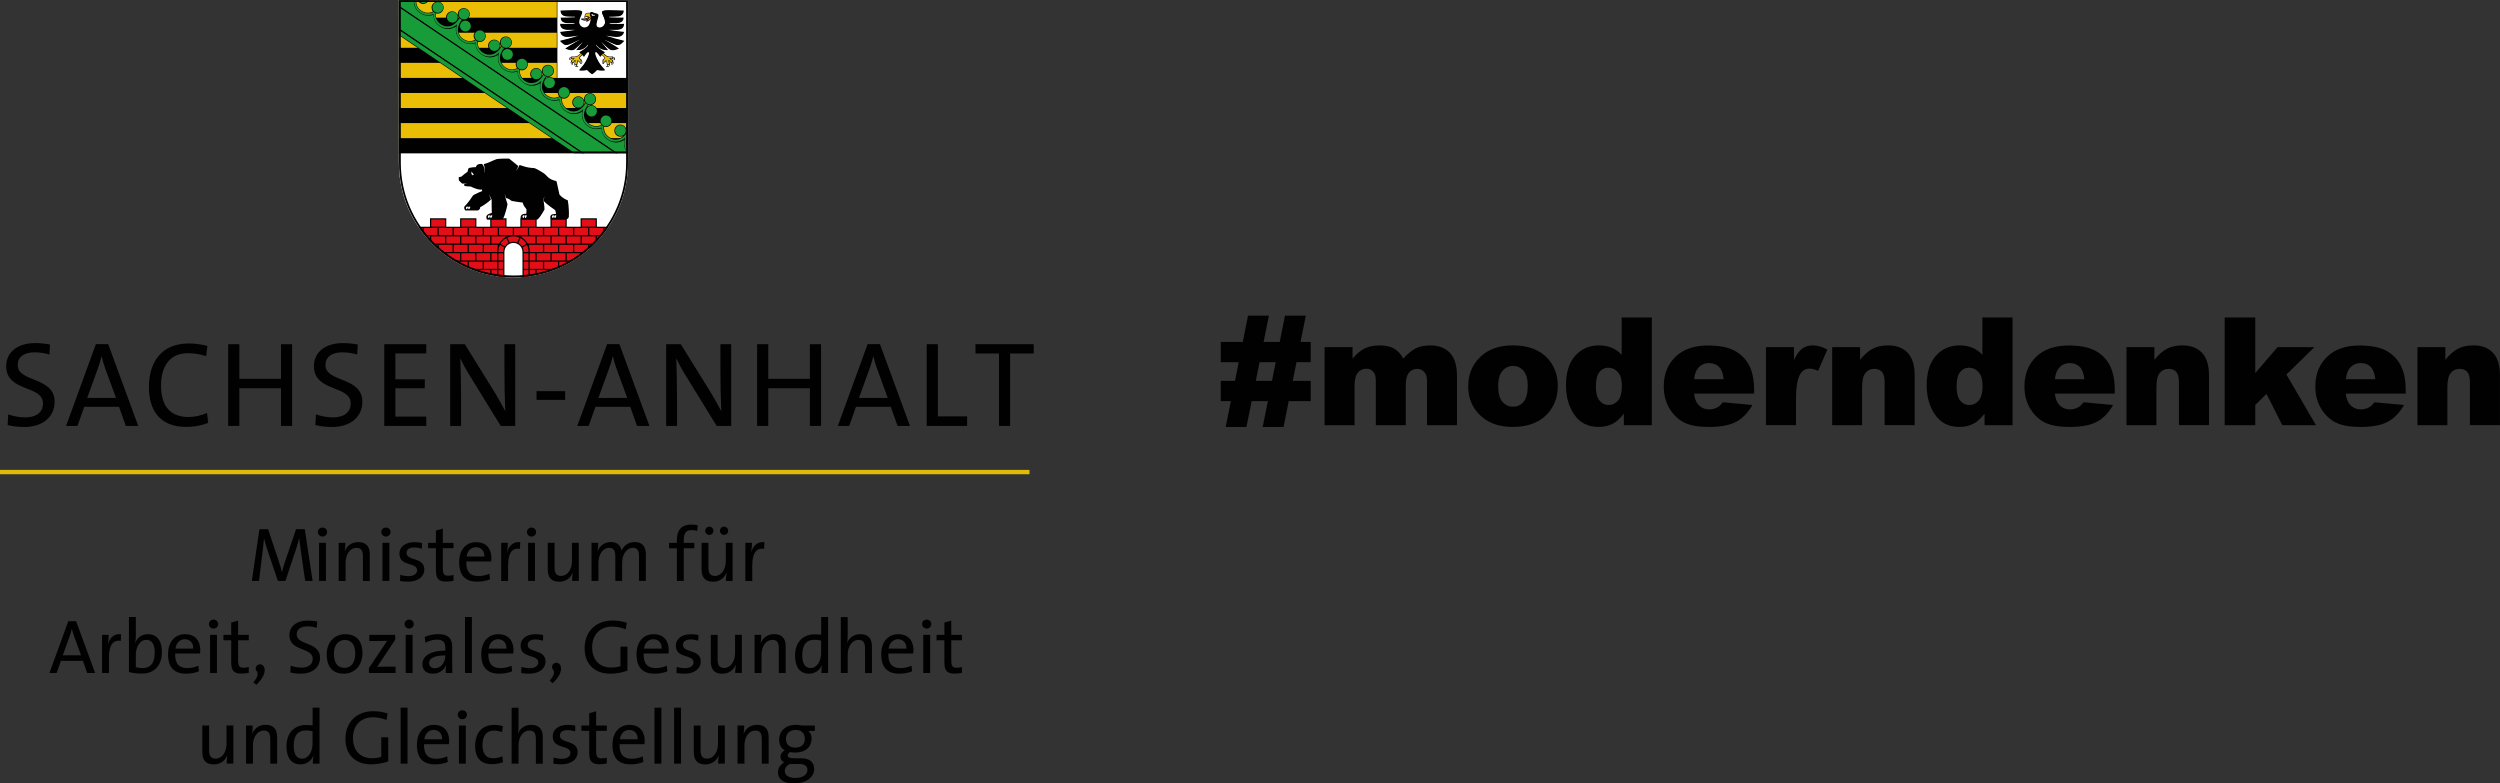 <?xml version="1.0" encoding="UTF-8"?>
<svg id="Ebene_2" data-name="Ebene 2" xmlns="http://www.w3.org/2000/svg" xmlns:xlink="http://www.w3.org/1999/xlink" viewBox="0 0 717.17 224.76">
  <rect x="0" y="0" width="717.17" height="224.76" fill="#333333" stroke="none"/>
  <defs>
    <style>
      .cls-1 {
        clip-path: url(#clippath);
      }

      .cls-2, .cls-3, .cls-4, .cls-5 {
        fill: none;
      }

      .cls-2, .cls-6, .cls-7, .cls-8, .cls-9, .cls-10, .cls-11, .cls-12 {
        stroke-width: 0px;
      }

      .cls-3 {
        stroke: #fff;
        stroke-width: .07px;
      }

      .cls-3, .cls-4, .cls-5 {
        stroke-miterlimit: 3.86;
      }

      .cls-4 {
        stroke: #010101;
        stroke-width: .21px;
      }

      .cls-13 {
        clip-path: url(#clippath-1);
      }

      .cls-14 {
        clip-path: url(#clippath-4);
      }

      .cls-15 {
        clip-path: url(#clippath-3);
      }

      .cls-16 {
        clip-path: url(#clippath-2);
      }

      .cls-17 {
        clip-path: url(#clippath-7);
      }

      .cls-18 {
        clip-path: url(#clippath-8);
      }

      .cls-19 {
        clip-path: url(#clippath-6);
      }

      .cls-20 {
        clip-path: url(#clippath-5);
      }

      .cls-21 {
        clip-path: url(#clippath-9);
      }

      .cls-22 {
        clip-path: url(#clippath-13);
      }

      .cls-23 {
        clip-path: url(#clippath-12);
      }

      .cls-24 {
        clip-path: url(#clippath-10);
      }

      .cls-25 {
        clip-path: url(#clippath-11);
      }

      .cls-6, .cls-7 {
        fill-rule: evenodd;
      }

      .cls-6, .cls-12 {
        fill: #010101;
      }

      .cls-7, .cls-10 {
        fill: #fff;
      }

      .cls-5 {
        stroke: #e1b909;
        stroke-width: 1.25px;
      }

      .cls-8 {
        fill: #189b39;
      }

      .cls-9 {
        fill: #e20e18;
      }

      .cls-11 {
        fill: #ebbe06;
      }
    </style>
    <clipPath id="clippath">
      <rect class="cls-2" width="717.17" height="137.22"/>
    </clipPath>
    <clipPath id="clippath-1">
      <rect class="cls-2" width="717.14" height="137.22"/>
    </clipPath>
    <clipPath id="clippath-2">
      <rect class="cls-2" width="717.17" height="137.22"/>
    </clipPath>
    <clipPath id="clippath-3">
      <path class="cls-2" d="m114.45,46.72c0,18.13,14.7,32.83,32.83,32.83s32.83-14.7,32.83-32.83V.07s-65.67,0-65.67,0v46.66Z"/>
    </clipPath>
    <clipPath id="clippath-4">
      <rect class="cls-2" width="717.14" height="137.22"/>
    </clipPath>
    <clipPath id="clippath-5">
      <rect class="cls-2" width="717.17" height="137.22"/>
    </clipPath>
    <clipPath id="clippath-6">
      <path class="cls-2" d="m114.45,46.72c0,18.13,14.7,32.83,32.83,32.83s32.83-14.7,32.83-32.83h-65.67Z"/>
    </clipPath>
    <clipPath id="clippath-7">
      <rect class="cls-2" x="114.45" y=".06" width="65.67" height="43.89"/>
    </clipPath>
    <clipPath id="clippath-8">
      <rect class="cls-2" width="717.17" height="137.22"/>
    </clipPath>
    <clipPath id="clippath-9">
      <rect class="cls-2" x="114.45" y=".06" width="65.67" height="43.89"/>
    </clipPath>
    <clipPath id="clippath-10">
      <rect class="cls-2" width="717.17" height="137.22"/>
    </clipPath>
    <clipPath id="clippath-11">
      <rect class="cls-2" x="114.45" y=".06" width="65.67" height="43.89"/>
    </clipPath>
    <clipPath id="clippath-12">
      <rect class="cls-2" width="717.17" height="137.22"/>
    </clipPath>
    <clipPath id="clippath-13">
      <rect class="cls-2" width="717.14" height="137.22"/>
    </clipPath>
  </defs>
  <g id="Ebene_1-2" data-name="Ebene 1">
    <g>
      <g>
        <path class="cls-12" d="m87.55,166.66l-1.25-8.58c-.24-1.69-.37-2.77-.46-3.65h-.04c-.15.7-.4,1.63-.73,2.68l-3.19,9.55h-2.16l-3.01-8.91c-.37-1.12-.77-2.35-.95-3.32h-.02c-.09,1.21-.24,2.4-.42,3.85l-1.01,8.38h-2.07l2.18-14.85h2.49l3.12,9.35c.37,1.08.66,2.07.84,2.95h.04c.22-1.03.44-1.76.79-2.82l3.23-9.48h2.51l2.24,14.85h-2.13Z"/>
        <path class="cls-12" d="m92.51,153.92c-.73,0-1.32-.57-1.32-1.3s.59-1.28,1.32-1.28,1.32.55,1.32,1.28-.59,1.3-1.32,1.3Zm-.99,12.74v-10.94h1.98v10.94h-1.98Z"/>
        <path class="cls-12" d="m104.11,166.66v-7.06c0-1.54-.42-2.44-1.87-2.44-1.8,0-3.1,1.83-3.1,4.25v5.26h-1.98v-10.94h1.91c0,.64-.04,1.65-.18,2.29l.04.02c.64-1.52,1.98-2.53,3.85-2.53,2.51,0,3.3,1.56,3.3,3.5v7.66h-1.98Z"/>
        <path class="cls-12" d="m110.71,153.92c-.73,0-1.32-.57-1.32-1.3s.59-1.28,1.32-1.28,1.32.55,1.32,1.28-.59,1.3-1.32,1.3Zm-.99,12.74v-10.94h1.98v10.94h-1.98Z"/>
        <path class="cls-12" d="m117.06,166.86c-.81,0-1.63-.07-2.31-.2l.07-1.76c.68.22,1.56.38,2.4.38,1.45,0,2.44-.66,2.44-1.67,0-2.44-5.08-.95-5.08-4.8,0-1.85,1.52-3.28,4.38-3.28.66,0,1.43.09,2.09.22l-.04,1.65c-.68-.22-1.47-.35-2.2-.35-1.45,0-2.18.62-2.18,1.56,0,2.4,5.1,1.1,5.1,4.77,0,1.98-1.76,3.48-4.66,3.48Z"/>
        <path class="cls-12" d="m127.98,166.84c-2.24,0-2.93-.92-2.93-3.28v-6.29h-2.24v-1.54h2.24v-3.54l1.98-.55v4.09h3.06v1.54h-3.06v5.59c0,1.8.33,2.29,1.56,2.29.51,0,1.06-.09,1.5-.2v1.67c-.62.13-1.41.22-2.11.22Z"/>
        <path class="cls-12" d="m140.91,161.07h-7.15c-.09,2.93,1.12,4.18,3.45,4.18,1.12,0,2.31-.26,3.19-.68l.18,1.61c-1.06.44-2.33.68-3.7.68-3.37,0-5.17-1.76-5.17-5.61,0-3.28,1.78-5.72,4.88-5.72s4.38,2.09,4.38,4.6c0,.26-.02.57-.07.95Zm-4.4-4.09c-1.43,0-2.44,1.08-2.66,2.68h5.1c.04-1.61-.9-2.68-2.44-2.68Z"/>
        <path class="cls-12" d="m149.16,157.46c-2.31-.4-3.41,1.3-3.41,4.8v4.4h-1.98v-10.94h1.91c0,.68-.07,1.69-.24,2.6h.04c.46-1.52,1.58-3.04,3.76-2.79l-.09,1.94Z"/>
        <path class="cls-12" d="m152.48,153.92c-.73,0-1.32-.57-1.32-1.3s.59-1.28,1.32-1.28,1.32.55,1.32,1.28-.59,1.3-1.32,1.3Zm-.99,12.74v-10.94h1.98v10.94h-1.98Z"/>
        <path class="cls-12" d="m164.12,166.66c0-.64.07-1.65.18-2.29l-.04-.02c-.64,1.52-1.98,2.53-3.85,2.53-2.51,0-3.28-1.56-3.28-3.5v-7.66h1.96v7.06c0,1.54.44,2.44,1.87,2.44,1.8,0,3.12-1.83,3.12-4.25v-5.26h1.96v10.94h-1.91Z"/>
        <path class="cls-12" d="m183.31,166.66v-7.02c0-1.52-.35-2.49-1.78-2.49-1.56,0-3.06,1.65-3.06,4.29v5.21h-1.96v-7.04c0-1.36-.29-2.46-1.78-2.46-1.67,0-3.06,1.78-3.06,4.29v5.21h-1.98v-10.94h1.91c0,.64-.04,1.63-.18,2.29l.04.02c.64-1.54,2.05-2.53,3.81-2.53,2.31,0,2.93,1.61,3.01,2.49.46-1.03,1.63-2.49,3.74-2.49s3.26,1.12,3.26,3.59v7.57h-1.98Z"/>
        <path class="cls-12" d="m200,152.31c-.51-.18-1.08-.24-1.61-.24-1.56,0-2.24.88-2.24,2.82v.84h3.04v1.54h-3.04v9.4h-1.98v-9.4h-2.24v-1.54h2.24v-.81c0-3.01,1.47-4.44,4.2-4.44.62,0,1.21.07,1.8.2l-.18,1.65Z"/>
        <path class="cls-12" d="m208.25,166.66c0-.64.07-1.65.18-2.29l-.04-.02c-.64,1.52-1.98,2.53-3.85,2.53-2.51,0-3.28-1.56-3.28-3.5v-7.66h1.96v7.06c0,1.54.44,2.44,1.87,2.44,1.8,0,3.12-1.83,3.12-4.25v-5.26h1.96v10.94h-1.91Zm-4.75-13.22c-.66,0-1.19-.51-1.19-1.17s.53-1.19,1.19-1.19,1.17.53,1.17,1.19-.51,1.17-1.17,1.17Zm4.22,0c-.66,0-1.19-.51-1.19-1.17s.53-1.19,1.19-1.19,1.17.53,1.17,1.19-.51,1.17-1.17,1.17Z"/>
        <path class="cls-12" d="m219.21,157.46c-2.31-.4-3.41,1.3-3.41,4.8v4.4h-1.98v-10.94h1.91c0,.68-.07,1.69-.24,2.6h.04c.46-1.52,1.58-3.04,3.76-2.79l-.09,1.94Z"/>
        <path class="cls-12" d="m25.02,193.06l-1.23-3.48h-6.31l-1.23,3.48h-2.07l5.41-14.85h2.24l5.46,14.85h-2.27Zm-3.72-10.39c-.29-.75-.48-1.45-.66-2.22h-.04c-.18.73-.4,1.5-.68,2.24l-1.91,5.28h5.24l-1.94-5.3Z"/>
        <path class="cls-12" d="m34.66,183.86c-2.31-.4-3.41,1.3-3.41,4.8v4.4h-1.98v-10.94h1.91c0,.68-.07,1.69-.24,2.6h.04c.46-1.52,1.58-3.04,3.76-2.79l-.09,1.94Z"/>
        <path class="cls-12" d="m40.75,193.22c-1.52,0-2.6-.13-3.76-.44v-15.78h1.98v5.3c0,.64-.07,1.5-.2,2.05l.04.02c.59-1.54,1.96-2.44,3.61-2.44,2.57,0,4.03,1.8,4.03,5.15,0,3.83-2.18,6.14-5.7,6.14Zm1.21-9.66c-1.98,0-2.99,2.31-2.99,4.2v3.63c.57.18,1.17.26,1.94.26,2.09,0,3.48-1.25,3.48-4.4,0-2.35-.77-3.7-2.42-3.7Z"/>
        <path class="cls-12" d="m57.4,187.47h-7.15c-.09,2.93,1.12,4.18,3.45,4.18,1.12,0,2.31-.26,3.19-.68l.18,1.61c-1.06.44-2.33.68-3.7.68-3.37,0-5.17-1.76-5.17-5.61,0-3.28,1.78-5.72,4.88-5.72s4.38,2.09,4.38,4.6c0,.26-.02.57-.07.95Zm-4.4-4.09c-1.43,0-2.44,1.08-2.66,2.68h5.1c.04-1.61-.9-2.68-2.44-2.68Z"/>
        <path class="cls-12" d="m61.25,180.32c-.73,0-1.32-.57-1.32-1.3s.59-1.28,1.32-1.28,1.32.55,1.32,1.28-.59,1.3-1.32,1.3Zm-.99,12.74v-10.94h1.98v10.94h-1.98Z"/>
        <path class="cls-12" d="m69.26,193.24c-2.24,0-2.93-.92-2.93-3.28v-6.29h-2.24v-1.54h2.24v-3.54l1.98-.55v4.09h3.06v1.54h-3.06v5.59c0,1.8.33,2.29,1.56,2.29.51,0,1.06-.09,1.5-.2v1.67c-.62.13-1.41.22-2.11.22Z"/>
        <path class="cls-12" d="m72.67,195.7c1.41-1.52,1.45-2.53.95-3.17-.62-.77-.11-1.96.95-1.96,1.63,0,2.35,2.77-1.06,5.88l-.84-.75Z"/>
        <path class="cls-12" d="m86.27,193.26c-1.08,0-2.13-.13-2.99-.35l.11-1.94c.86.31,2.02.55,3.06.55,1.78,0,3.26-.73,3.26-2.55,0-3.34-6.69-2.02-6.69-6.75,0-2.44,1.94-4.2,5.28-4.2.9,0,1.8.09,2.68.26l-.11,1.8c-.86-.24-1.8-.4-2.68-.4-2.02,0-3.08.92-3.08,2.31,0,3.21,6.71,2.05,6.71,6.69,0,2.66-2.09,4.58-5.54,4.58Z"/>
        <path class="cls-12" d="m98.63,193.26c-2.97,0-4.91-1.72-4.91-5.57,0-3.21,2.02-5.76,5.33-5.76,2.79,0,4.93,1.54,4.93,5.48,0,3.3-2.11,5.85-5.35,5.85Zm.24-9.68c-1.58,0-3.08,1.21-3.08,3.92s1.08,4.09,3.08,4.09c1.63,0,3.04-1.28,3.04-4.07,0-2.49-1.01-3.94-3.04-3.94Z"/>
        <path class="cls-12" d="m105.82,193.06v-1.39l5.24-7.83c-.62.02-1.69.04-2.88.04h-2.24v-1.76h7.44v1.39l-5.17,7.77c.59-.02,2-.04,2.97-.04h2.31v1.83h-7.66Z"/>
        <path class="cls-12" d="m117.37,180.32c-.73,0-1.32-.57-1.32-1.3s.59-1.28,1.32-1.28,1.32.55,1.32,1.28-.59,1.3-1.32,1.3Zm-.99,12.74v-10.94h1.98v10.94h-1.98Z"/>
        <path class="cls-12" d="m127.85,193.06c0-.77,0-1.56.11-2.18h-.04c-.53,1.34-1.91,2.38-3.72,2.38s-3.04-.97-3.04-2.71c0-2.4,2.44-3.92,6.58-3.92v-.81c0-1.52-.59-2.33-2.4-2.33-1.03,0-2.35.33-3.3.9l-.2-1.69c1.06-.44,2.38-.79,3.83-.79,3.15,0,4.05,1.47,4.05,3.65v4.36c0,1.03.02,2.2.04,3.15h-1.91Zm-.11-5.04c-3.81,0-4.64,1.17-4.64,2.16,0,.92.66,1.52,1.67,1.52,1.78,0,2.97-1.76,2.97-3.48v-.2Z"/>
        <path class="cls-12" d="m133.39,193.06v-16.06h1.98v16.06h-1.98Z"/>
        <path class="cls-12" d="m147.25,187.47h-7.15c-.09,2.93,1.12,4.18,3.45,4.18,1.12,0,2.31-.26,3.19-.68l.18,1.61c-1.06.44-2.33.68-3.7.68-3.37,0-5.17-1.76-5.17-5.61,0-3.28,1.78-5.72,4.88-5.72s4.38,2.09,4.38,4.6c0,.26-.02.57-.07.95Zm-4.4-4.09c-1.43,0-2.44,1.08-2.66,2.68h5.1c.04-1.61-.9-2.68-2.44-2.68Z"/>
        <path class="cls-12" d="m151.82,193.26c-.81,0-1.63-.07-2.31-.2l.07-1.76c.68.22,1.56.38,2.4.38,1.45,0,2.44-.66,2.44-1.67,0-2.44-5.08-.95-5.08-4.8,0-1.85,1.52-3.28,4.38-3.28.66,0,1.43.09,2.09.22l-.04,1.65c-.68-.22-1.47-.35-2.2-.35-1.45,0-2.18.62-2.18,1.56,0,2.4,5.1,1.1,5.1,4.77,0,1.98-1.76,3.48-4.66,3.48Z"/>
        <path class="cls-12" d="m157.68,195.25c1.41-1.52,1.45-2.53.95-3.17-.62-.77-.11-1.96.95-1.96,1.63,0,2.35,2.77-1.06,5.88l-.84-.75Z"/>
        <path class="cls-12" d="m179.51,180.54c-1.23-.51-2.6-.79-3.96-.79-3.06,0-5.68,1.98-5.68,5.94,0,3.7,2.16,5.81,5.5,5.81.99,0,1.83-.15,2.62-.4v-5.61h2v6.91c-1.47.55-3.28.86-4.91.86-4.49,0-7.37-2.73-7.37-7.33s3.04-7.92,8.03-7.92c1.41,0,2.75.22,4.07.64l-.31,1.89Z"/>
        <path class="cls-12" d="m191.79,187.47h-7.15c-.09,2.93,1.12,4.18,3.45,4.18,1.12,0,2.31-.26,3.19-.68l.18,1.61c-1.06.44-2.33.68-3.7.68-3.37,0-5.17-1.76-5.17-5.61,0-3.28,1.78-5.72,4.88-5.72s4.38,2.09,4.38,4.6c0,.26-.02.57-.07.95Zm-4.4-4.09c-1.43,0-2.44,1.08-2.66,2.68h5.1c.04-1.61-.9-2.68-2.44-2.68Z"/>
        <path class="cls-12" d="m196.36,193.26c-.81,0-1.63-.07-2.31-.2l.07-1.76c.68.22,1.56.38,2.4.38,1.45,0,2.44-.66,2.44-1.67,0-2.44-5.08-.95-5.08-4.8,0-1.85,1.52-3.28,4.38-3.28.66,0,1.43.09,2.09.22l-.04,1.65c-.68-.22-1.47-.35-2.2-.35-1.45,0-2.18.62-2.18,1.56,0,2.4,5.1,1.1,5.1,4.77,0,1.98-1.76,3.48-4.66,3.48Z"/>
        <path class="cls-12" d="m210.9,193.06c0-.64.07-1.65.18-2.29l-.04-.02c-.64,1.52-1.98,2.53-3.85,2.53-2.51,0-3.28-1.56-3.28-3.5v-7.66h1.96v7.06c0,1.54.44,2.44,1.87,2.44,1.8,0,3.12-1.83,3.12-4.25v-5.26h1.96v10.94h-1.91Z"/>
        <path class="cls-12" d="m223.42,193.06v-7.06c0-1.54-.42-2.44-1.87-2.44-1.8,0-3.1,1.83-3.1,4.25v5.26h-1.98v-10.94h1.91c0,.64-.04,1.65-.18,2.29l.04.02c.64-1.52,1.98-2.53,3.85-2.53,2.51,0,3.3,1.56,3.3,3.5v7.66h-1.98Z"/>
        <path class="cls-12" d="m235.63,193.06c0-.62.04-1.58.18-2.22l-.04-.02c-.62,1.47-1.96,2.44-3.67,2.44-2.68,0-4.03-1.96-4.03-5.15,0-3.83,2.2-6.14,5.65-6.14.59,0,1.19.04,1.85.11v-5.08h1.98v16.06h-1.91Zm-.07-9.29c-.66-.18-1.32-.24-1.94-.24-2.09,0-3.48,1.25-3.48,4.4,0,2.35.77,3.7,2.42,3.7,1.98,0,2.99-2.31,2.99-4.22v-3.63Z"/>
        <path class="cls-12" d="m248.15,193.06v-7.06c0-1.54-.42-2.44-1.87-2.44-1.8,0-3.1,1.83-3.1,4.25v5.26h-1.98v-16.06h1.98v5.17c0,.7-.04,1.61-.2,2.18l.04.02c.64-1.5,1.98-2.46,3.81-2.46,2.51,0,3.3,1.56,3.3,3.5v7.66h-1.98Z"/>
        <path class="cls-12" d="m261.99,187.47h-7.15c-.09,2.93,1.12,4.18,3.45,4.18,1.12,0,2.31-.26,3.19-.68l.18,1.61c-1.06.44-2.33.68-3.7.68-3.37,0-5.17-1.76-5.17-5.61,0-3.28,1.78-5.72,4.88-5.72s4.38,2.09,4.38,4.6c0,.26-.02.57-.07.95Zm-4.4-4.09c-1.43,0-2.44,1.08-2.66,2.68h5.1c.04-1.61-.9-2.68-2.44-2.68Z"/>
        <path class="cls-12" d="m265.84,180.32c-.73,0-1.32-.57-1.32-1.3s.59-1.28,1.32-1.28,1.32.55,1.32,1.28-.59,1.3-1.32,1.3Zm-.99,12.74v-10.94h1.98v10.94h-1.98Z"/>
        <path class="cls-12" d="m273.84,193.24c-2.24,0-2.93-.92-2.93-3.28v-6.29h-2.24v-1.54h2.24v-3.54l1.98-.55v4.09h3.06v1.54h-3.06v5.59c0,1.8.33,2.29,1.56,2.29.51,0,1.06-.09,1.5-.2v1.67c-.62.13-1.41.22-2.11.22Z"/>
        <path class="cls-12" d="m65.02,219.07c0-.64.07-1.65.18-2.29l-.04-.02c-.64,1.52-1.98,2.53-3.85,2.53-2.51,0-3.28-1.56-3.28-3.5v-7.66h1.96v7.06c0,1.54.44,2.44,1.87,2.44,1.8,0,3.12-1.83,3.12-4.25v-5.26h1.96v10.94h-1.91Z"/>
        <path class="cls-12" d="m77.53,219.07v-7.06c0-1.54-.42-2.44-1.87-2.44-1.8,0-3.1,1.83-3.1,4.25v5.26h-1.98v-10.94h1.91c0,.64-.04,1.65-.18,2.29l.04.02c.64-1.52,1.98-2.53,3.85-2.53,2.51,0,3.3,1.56,3.3,3.5v7.66h-1.98Z"/>
        <path class="cls-12" d="m89.74,219.07c0-.62.04-1.58.18-2.22l-.04-.02c-.62,1.47-1.96,2.44-3.67,2.44-2.68,0-4.03-1.96-4.03-5.15,0-3.83,2.2-6.14,5.65-6.14.59,0,1.19.04,1.85.11v-5.08h1.98v16.06h-1.91Zm-.07-9.29c-.66-.18-1.32-.24-1.94-.24-2.09,0-3.48,1.25-3.48,4.4,0,2.35.77,3.7,2.42,3.7,1.98,0,2.99-2.31,2.99-4.22v-3.63Z"/>
        <path class="cls-12" d="m110.89,206.55c-1.23-.51-2.6-.79-3.96-.79-3.06,0-5.68,1.98-5.68,5.94,0,3.7,2.16,5.81,5.5,5.81.99,0,1.83-.15,2.62-.4v-5.61h2v6.91c-1.47.55-3.28.86-4.91.86-4.49,0-7.37-2.73-7.37-7.33s3.04-7.92,8.03-7.92c1.41,0,2.75.22,4.07.64l-.31,1.89Z"/>
        <path class="cls-12" d="m114.93,219.07v-16.06h1.98v16.06h-1.98Z"/>
        <path class="cls-12" d="m128.79,213.48h-7.15c-.09,2.93,1.12,4.18,3.45,4.18,1.12,0,2.31-.26,3.19-.68l.18,1.61c-1.06.44-2.33.68-3.7.68-3.37,0-5.17-1.76-5.17-5.61,0-3.28,1.78-5.72,4.88-5.72s4.38,2.09,4.38,4.6c0,.26-.02.57-.07.95Zm-4.4-4.09c-1.43,0-2.44,1.08-2.66,2.68h5.1c.04-1.61-.9-2.68-2.44-2.68Z"/>
        <path class="cls-12" d="m132.64,206.33c-.73,0-1.32-.57-1.32-1.3s.59-1.28,1.32-1.28,1.32.55,1.32,1.28-.59,1.3-1.32,1.3Zm-.99,12.74v-10.94h1.98v10.94h-1.98Z"/>
        <path class="cls-12" d="m141.11,219.22c-2.62,0-4.8-1.23-4.8-5.26,0-3.52,1.8-6.01,5.46-6.01.86,0,1.72.13,2.49.35l-.22,1.74c-.68-.26-1.5-.46-2.35-.46-2.2,0-3.28,1.63-3.28,4.11,0,2.13.7,3.83,3.12,3.83.92,0,1.89-.22,2.6-.59l.15,1.72c-.73.29-1.89.57-3.17.57Z"/>
        <path class="cls-12" d="m153.72,219.07v-7.06c0-1.54-.42-2.44-1.87-2.44-1.8,0-3.1,1.83-3.1,4.25v5.26h-1.98v-16.06h1.98v5.17c0,.7-.04,1.61-.2,2.18l.04.02c.64-1.5,1.98-2.46,3.81-2.46,2.51,0,3.3,1.56,3.3,3.5v7.66h-1.98Z"/>
        <path class="cls-12" d="m161.04,219.26c-.81,0-1.63-.07-2.31-.2l.07-1.76c.68.22,1.56.38,2.4.38,1.45,0,2.44-.66,2.44-1.67,0-2.44-5.08-.95-5.08-4.8,0-1.85,1.52-3.28,4.38-3.28.66,0,1.43.09,2.09.22l-.04,1.65c-.68-.22-1.47-.35-2.2-.35-1.45,0-2.18.62-2.18,1.56,0,2.4,5.1,1.1,5.1,4.77,0,1.98-1.76,3.48-4.66,3.48Z"/>
        <path class="cls-12" d="m171.96,219.24c-2.24,0-2.93-.92-2.93-3.28v-6.29h-2.24v-1.54h2.24v-3.54l1.98-.55v4.09h3.06v1.54h-3.06v5.59c0,1.8.33,2.29,1.56,2.29.51,0,1.06-.09,1.5-.2v1.67c-.62.13-1.41.22-2.11.22Z"/>
        <path class="cls-12" d="m184.89,213.48h-7.15c-.09,2.93,1.12,4.18,3.45,4.18,1.12,0,2.31-.26,3.19-.68l.18,1.61c-1.06.44-2.33.68-3.7.68-3.37,0-5.17-1.76-5.17-5.61,0-3.28,1.78-5.72,4.88-5.72s4.38,2.09,4.38,4.6c0,.26-.02.57-.07.95Zm-4.4-4.09c-1.43,0-2.44,1.08-2.66,2.68h5.1c.04-1.61-.9-2.68-2.44-2.68Z"/>
        <path class="cls-12" d="m187.75,219.07v-16.06h1.98v16.06h-1.98Z"/>
        <path class="cls-12" d="m193.38,219.07v-16.06h1.98v16.06h-1.98Z"/>
        <path class="cls-12" d="m206.01,219.07c0-.64.07-1.65.18-2.29l-.04-.02c-.64,1.52-1.98,2.53-3.85,2.53-2.51,0-3.28-1.56-3.28-3.5v-7.66h1.96v7.06c0,1.54.44,2.44,1.87,2.44,1.8,0,3.12-1.83,3.12-4.25v-5.26h1.96v10.94h-1.91Z"/>
        <path class="cls-12" d="m218.53,219.07v-7.06c0-1.54-.42-2.44-1.87-2.44-1.8,0-3.1,1.83-3.1,4.25v5.26h-1.98v-10.94h1.91c0,.64-.04,1.65-.18,2.29l.04.02c.64-1.52,1.98-2.53,3.85-2.53,2.51,0,3.3,1.56,3.3,3.5v7.66h-1.98Z"/>
        <path class="cls-12" d="m227.77,224.76c-2.82,0-4.6-1.12-4.6-3.21,0-1.3.84-2.33,1.8-2.84-.66-.31-1.08-.88-1.08-1.61,0-.77.46-1.47,1.23-1.83-1.08-.62-1.61-1.74-1.61-3.12,0-2.31,1.74-4.22,4.8-4.22.64,0,1.14.07,1.72.2h3.72v1.56h-1.85c.57.44.92,1.21.92,2.13,0,2.35-1.63,4.07-4.75,4.07-.46,0-1.01-.07-1.39-.13-.48.2-.7.55-.7.9,0,.62.55.86,1.87.86h2.02c2.38,0,3.7,1.14,3.7,3.12,0,2.31-2.38,4.12-5.81,4.12Zm1.56-5.59h-2.79c-.86.44-1.41,1.17-1.41,2,0,1.3,1.23,2,2.95,2,2.24,0,3.54-.95,3.54-2.29,0-1.06-.75-1.72-2.29-1.72Zm-1.1-9.77c-1.74,0-2.77,1.08-2.77,2.55,0,1.63.99,2.51,2.71,2.51s2.71-.9,2.71-2.51-.97-2.55-2.64-2.55Z"/>
      </g>
      <g>
        <g class="cls-1">
          <path class="cls-12" d="m6.91,122.49c-1.7,0-3.37-.21-4.72-.56l.17-3.06c1.35.49,3.19.87,4.83.87,2.81,0,5.14-1.15,5.14-4.03,0-5.28-10.56-3.19-10.56-10.66,0-3.85,3.06-6.63,8.34-6.63,1.42,0,2.85.14,4.24.42l-.17,2.85c-1.35-.38-2.85-.62-4.24-.62-3.19,0-4.86,1.46-4.86,3.65,0,5.07,10.59,3.23,10.59,10.56,0,4.2-3.3,7.22-8.75,7.22"/>
          <path class="cls-12" d="m36.09,122.18l-1.95-5.49h-9.97l-1.95,5.49h-3.26l8.54-23.45h3.54l8.61,23.45h-3.58Zm-5.87-16.39c-.45-1.18-.76-2.29-1.04-3.51h-.07c-.28,1.15-.62,2.36-1.08,3.54l-3.02,8.34h8.27l-3.06-8.37Z"/>
          <path class="cls-12" d="m53.38,122.46c-7.54,0-10.66-4.79-10.66-11.39,0-7.15,3.54-12.54,11.46-12.54,1.81,0,3.65.28,5.31.7l-.35,2.92c-1.81-.56-3.54-.83-5.31-.83-5.35,0-7.64,4.1-7.64,9.24,0,5.77,2.5,9.07,7.95,9.07,1.7,0,3.85-.49,5.24-1.18l.35,2.85c-1.77.73-3.99,1.18-6.36,1.18"/>
          <polygon class="cls-12" points="80.61 122.18 80.61 111.38 68.66 111.38 68.66 122.18 65.46 122.18 65.46 98.74 68.66 98.74 68.66 108.67 80.61 108.67 80.61 98.74 83.8 98.74 83.8 122.18 80.61 122.18"/>
          <path class="cls-12" d="m95.19,122.49c-1.7,0-3.37-.21-4.72-.56l.17-3.06c1.35.49,3.19.87,4.83.87,2.81,0,5.14-1.15,5.14-4.03,0-5.28-10.56-3.19-10.56-10.66,0-3.85,3.06-6.63,8.34-6.63,1.42,0,2.85.14,4.24.42l-.17,2.85c-1.36-.38-2.85-.62-4.24-.62-3.19,0-4.86,1.46-4.86,3.65,0,5.07,10.59,3.23,10.59,10.56,0,4.2-3.3,7.22-8.75,7.22"/>
          <polygon class="cls-12" points="110.23 122.18 110.23 98.74 122.28 98.74 122.28 101.38 113.42 101.38 113.42 108.81 121.86 108.81 121.86 111.38 113.42 111.38 113.42 119.51 122.28 119.51 122.28 122.18 110.23 122.18"/>
          <path class="cls-12" d="m143.64,122.18l-8.93-14.52c-1.08-1.7-1.91-3.3-2.68-4.86.14,2.5.24,8.13.24,11.84v7.54h-3.13v-23.44h4.2l8.72,14.07c1.04,1.7,2.01,3.47,2.88,5.14-.14-2.88-.24-8.65-.24-12.54v-6.67h3.09v23.44h-4.17Z"/>
          <rect class="cls-12" x="153.92" y="112.21" width="8.2" height="2.5"/>
          <path class="cls-12" d="m182.74,122.18l-1.95-5.49h-9.97l-1.95,5.49h-3.26l8.54-23.45h3.54l8.61,23.45h-3.58Zm-5.87-16.39c-.45-1.18-.76-2.29-1.04-3.51h-.07c-.28,1.15-.62,2.36-1.08,3.54l-3.02,8.34h8.27l-3.06-8.37Z"/>
          <path class="cls-12" d="m205.59,122.18l-8.93-14.52c-1.08-1.7-1.91-3.3-2.68-4.86.14,2.5.24,8.13.24,11.84v7.54h-3.12v-23.44h4.2l8.72,14.07c1.04,1.7,2.01,3.47,2.88,5.14-.14-2.88-.24-8.65-.24-12.54v-6.67h3.09v23.44h-4.17Z"/>
          <polygon class="cls-12" points="232.33 122.18 232.33 111.38 220.39 111.38 220.39 122.18 217.19 122.18 217.19 98.74 220.39 98.74 220.39 108.67 232.33 108.67 232.33 98.74 235.53 98.74 235.53 122.18 232.33 122.18"/>
          <path class="cls-12" d="m257.48,122.18l-1.95-5.49h-9.97l-1.95,5.49h-3.26l8.54-23.45h3.54l8.61,23.45h-3.58Zm-5.87-16.39c-.45-1.18-.76-2.29-1.04-3.51h-.07c-.28,1.15-.62,2.36-1.08,3.54l-3.02,8.34h8.27l-3.06-8.37Z"/>
          <polygon class="cls-12" points="265.84 122.18 265.84 98.74 269.04 98.74 269.04 119.44 277.44 119.44 277.44 122.18 265.84 122.18"/>
          <polygon class="cls-12" points="289.77 101.41 289.77 122.18 286.58 122.18 286.58 101.41 279.84 101.41 279.84 98.74 296.54 98.74 296.54 101.41 289.77 101.41"/>
        </g>
        <g class="cls-13">
          <line class="cls-5" x1="0" y1="135.42" x2="295.33" y2="135.42"/>
        </g>
        <g class="cls-16">
          <rect class="cls-11" x="114.45" y=".06" width="65.67" height="43.89"/>
          <rect class="cls-12" x="114.45" y="5.07" width="65.67" height="4.32"/>
          <rect class="cls-12" x="114.45" y="13.71" width="65.67" height="4.32"/>
          <rect class="cls-12" x="114.45" y="22.35" width="65.67" height="4.32"/>
          <rect class="cls-12" x="114.45" y="30.99" width="65.67" height="4.32"/>
          <rect class="cls-12" x="114.45" y="39.63" width="65.67" height="4.32"/>
        </g>
        <g class="cls-15">
          <rect class="cls-10" x="114.45" y="43.95" width="65.67" height="37.33"/>
        </g>
        <g class="cls-14">
          <path class="cls-3" d="m147.29,79.55c-18.13,0-32.83-14.7-32.83-32.83V.06s65.67,0,65.67,0v46.65c0,18.13-14.7,32.83-32.83,32.83Z"/>
        </g>
        <g class="cls-20">
          <rect class="cls-12" x="159.73" y=".06" width="20.39" height="22.29"/>
          <rect class="cls-10" x="159.9" y=".06" width="20.22" height="22.29"/>
          <path class="cls-12" d="m172.07,7.89c-1.16.01-.98-.94-.83-1.64.15-.71.36-1.11.44-1.7.05-.37-.1-.52-.33-.61-.32-.12-.46-.12-.75-.2-.4-.11-.64-.34-1.02-.3-.14.02-.19.12-.26.24-.12-.01-.34-.03-.59-.02-.33.01-.64.1-.79.3-.15.2-.19.41-.22.63-.03.22-.09.35-.12.57.19-.13.51-.33.73-.33.18,0,.28.02.44.1-.16.12-.61.31-1.03.37-.29.04-.45.04-.76,0-.12-.01-.24,0-.28.12-.09.24.69.52,1.19.49.2-.01.32-.04.5-.12-.03.08-.12.17-.2.28-.04.06-.06.09-.11.15.23-.05.48.04.96-.37.18-.15.3-.25.44-.44-.03.41-.08.64-.21,1.02-.14.41-.27.74-.49,1-.25.29-.79.47-1.18.46-.76-.02-1.46-.8-1.45-1.57.02-.81.53-1.73.74-2.24.1-.25.2-.76,0-.89-.43-.26-1.31-.27-1.9-.27-1.13,0-1.46.04-2.55.06-.63.01-1.01.02-1.65.04.04.93.53,1.48,1.38,1.64.57.11,1.46.1,2.09.12.11,0,.79-.02.8.1,0,.08-.24.09-.32.1-.66.04-1.09.05-1.87.06-.77,0-1.17,0-2.04,0,.03.39.08.68.36,1.01.42.5,1.24.58,1.73.59.52.01.89-.02,1.29,0,.26.01.67.06.67.14,0,.11-.29.08-.52.09-1.16.02-2.6-.01-3.65-.02,0,.39.08.79.4,1.14.37.41,1.08.54,1.59.56.75.03,1.32-.03,2.11,0,.06,0,.16-.02.16.02,0,.03-.09.05-.16.06-.77.11-1.31.19-2.16.3-.76.1-1.19.14-1.95.22.15.57.39.94.9,1.2.4.21.86.26,1.46.23.88-.04,1.61-.2,2.56-.31.09,0,.23-.05.24-.02.01.03-.09.05-.16.07-.74.22-1.46.45-2.4.71-1.04.29-1.63.44-2.68.69.87.91,1.27,1.16,1.73,1.2.59.04,1.38-.35,2.2-.73.54-.25,1.01-.48,1.51-.71.05-.02.12-.06.13-.05.02.03-.08.08-.13.11-.79.48-1.47.83-2.39,1.4-.61.37-.94.59-1.53.99.59.22,1.1.47,1.77.48.41,0,.74-.08,1.05-.33.33-.26.62-.56,1.02-.92.39-.36.55-.55.98-.93.05-.05.15-.15.17-.13.03.03-.07.1-.12.17-.61.76-1.01,1.22-1.74,2.1.77.01,1.16,0,1.8-.25.78-.32,1.12-.7,1.58-1.29.04-.07.05.1.03.17-.07.24-.6.72-.95.99-.51.39-1.08.72-1.64,1.04.11.02.17.04.27.09.09.05.13.08.2.15-.28.23-.49.49-.77.68-.28.18-.55.25-.87.28-.25.02-.37.02-.61,0-.1-.01-.2-.03-.31-.04-.06,0-.08.06-.11.12-.09,0-.14.02-.22.05-.21.09-.35.23-.37.45-.02.2.05.36.22.48.01-.13.06-.21.17-.29.06-.04.11-.06.18-.07,0,.06.09.07.16.07.07,0,.15-.04.24-.06.1-.02.15-.02.26-.04-.23.14-.42.26-.61.39-.07.05-.13.08-.15.17-.01.05,0,.09.04.17-.09.17-.14.34-.07.55.06.21.29.37.58.44-.04-.14-.06-.21-.05-.35,0-.07.01-.11.04-.18.08.01.12,0,.18-.06.09-.11.14-.17.23-.28.1-.12.16-.19.27-.32-.06.2-.09.32-.15.52-.05.17-.09.21-.13.43-.01.06.04.09.1.12,0,.33.09.5.34.63.2.11.59.14.8.1-.19-.08-.29-.16-.39-.34-.05-.09-.07-.15-.09-.25.08-.01.13-.05.15-.16.03-.25.06-.38.09-.63.02-.15.08-.39.11-.39.09.11.16.22.26.38.05.08.11.13.2.11.05-.01.08-.04.1-.08.05.06.08.1.09.17.03.11,0,.16-.05.29.26.04.5-.07.59-.31.09-.28-.06-.57-.18-.69.05-.11,0-.2-.07-.27-.2-.19-.36-.25-.41-.3-.09-.11-.06-.18,0-.26.13-.19.19-.25.33-.39s.24-.21.4-.32c.09.09.14.14.22.24.09.11.13.18.2.31.12-.19.19-.3.33-.49.16-.22.26-.35.44-.55.18-.19.41-.39.47-.44.05-.08.14.17.2.31.05.12.03.22,0,.37-.14.58-.56,1.51-.94,2.15-.53.91-1.18,1.64-1.9,2.45.27.11.64.14,1.05.12.4-.02.85-.08,1.29-.17.22.25.35.38.6.6.3.27.48.41.82.62.34-.22.52-.36.82-.62.25-.22.38-.35.59-.6.44.1.88.15,1.29.17.41.02.79-.01,1.05-.12-.72-.82-1.36-1.55-1.9-2.45-.37-.63-.79-1.57-.94-2.15-.04-.14-.06-.25,0-.37.06-.15.15-.39.2-.31.05.05.29.25.47.44.19.2.28.33.45.55.13.18.21.29.32.49.07-.13.11-.19.2-.31.08-.1.12-.15.22-.24.17.11.26.18.41.32.14.14.2.2.33.39.06.08.09.15,0,.26-.04.06-.21.11-.41.3-.08.08-.12.16-.07.27-.12.12-.27.41-.18.69.08.24.33.35.58.31-.05-.13-.08-.18-.05-.29.02-.07.04-.12.09-.17.02.05.05.07.1.08.09.02.15-.03.2-.11.1-.17.18-.27.26-.38.03,0,.09.23.11.39.04.25.06.38.09.63.02.12.07.15.15.16-.02.1-.04.16-.09.25-.1.18-.2.26-.39.34.21.04.6,0,.8-.1.24-.13.35-.3.34-.63.06-.03.11-.06.1-.12-.04-.23-.08-.26-.13-.43-.06-.2-.09-.32-.15-.52.11.12.16.19.27.32.09.11.14.17.23.28.06.07.1.08.19.06.02.07.03.11.03.18.01.14,0,.21-.05.35.28-.07.51-.24.58-.44.06-.21.02-.38-.07-.55.04-.08.05-.12.04-.17-.02-.09-.08-.12-.15-.17-.18-.13-.38-.25-.61-.39.11.02.16.02.26.04.1.02.17.05.24.06.07,0,.15,0,.16-.07.08,0,.12.02.18.07.11.07.16.16.17.29.17-.12.24-.27.23-.48-.02-.23-.16-.36-.37-.45-.08-.03-.13-.05-.22-.05-.02-.06-.05-.12-.11-.12-.11.01-.21.03-.31.04-.24.03-.37.03-.61,0-.32-.03-.59-.1-.87-.28-.28-.18-.49-.45-.77-.68.07-.07.12-.1.2-.15.1-.05.16-.07.27-.09-.56-.33-1.13-.65-1.64-1.04-.36-.27-.88-.75-.95-.99-.02-.08-.01-.24.03-.17.46.59.79.97,1.58,1.29.64.26,1.04.27,1.8.25-.73-.87-1.13-1.34-1.74-2.1-.05-.06-.15-.14-.12-.17.02-.03.12.08.17.13.43.38.59.57.98.93.39.37.69.66,1.02.92.32.25.64.34,1.05.33.67-.01,1.18-.26,1.77-.48-.59-.4-.93-.61-1.53-.99-.92-.57-1.59-.91-2.39-1.4-.05-.03-.14-.08-.13-.11,0-.01.08.02.13.05.5.23.97.46,1.51.71.82.38,1.62.78,2.21.73.46-.03.86-.29,1.73-1.2-1.05-.25-1.64-.4-2.68-.69-.94-.26-1.66-.49-2.4-.71-.07-.02-.17-.04-.16-.07,0-.03.15.01.24.02.95.11,1.67.27,2.56.31.59.03,1.06-.02,1.46-.23.51-.26.75-.63.9-1.2-.76-.08-1.19-.12-1.95-.22-.84-.11-1.38-.19-2.16-.3-.07,0-.16-.03-.16-.06,0-.04.1-.02.16-.02.79-.04,1.36.02,2.11,0,.51-.02,1.21-.15,1.59-.56.32-.35.39-.75.4-1.14-1.05.01-2.49.05-3.65.02-.24,0-.52.02-.52-.09,0-.07.4-.12.66-.14.4-.02.77,0,1.29,0,.49-.01,1.31-.09,1.73-.59.28-.33.33-.62.36-1.01-.87,0-1.27,0-2.04,0-.78,0-1.21-.01-1.87-.06-.08,0-.32-.02-.32-.1,0-.12.7-.1.8-.1.64-.03,1.52-.02,2.09-.12.85-.16,1.34-.71,1.38-1.64-.64-.01-1.02-.03-1.65-.04-1.1-.02-1.42-.06-2.55-.06-.59,0-1.47,0-1.9.27-.21.13-.11.64,0,.89.2.51.72,1.43.74,2.24.02.77-.69,1.56-1.45,1.57"/>
          <path class="cls-12" d="m169.82,21.15c-.26-.16-.4-.26-.63-.46-.31-.26-.47-.42-.72-.74-.45.11-.72.14-1.19.16-.38.01-.59,0-.97-.04.62-.74,1.1-1.22,1.64-2.11.53-.9.89-1.72,1.08-2.45.03-.13.04-.27-.03-.4-.09-.17-.15-.5-.34-.36-.25.19-.42.36-.66.62-.23.26-.35.42-.54.72-.17-.25-.28-.38-.49-.59-.22-.22-.35-.33-.6-.5.48-.31.84-.49,1.35-.88.39-.3.83-.67,1-.98.08-.15.06-.31.03-.44-.02-.07-.12-.13-.24.03-.19.26-.54.69-.95.96-.61.4-1.4.58-2.07.56.4-.46.62-.72,1-1.18.29-.35.45-.52.73-.91.03-.04.1-.11.09-.23,0-.12-.16-.07-.25,0-.53.46-.86.82-1.36,1.28-.6.55-1.07,1.09-1.79,1.08-.61-.01-1.06-.21-1.53-.4.82-.52,1.28-.81,2.11-1.32.74-.45,1.3-.74,1.9-1.12.09-.05.1-.14.04-.18-.05-.03-.15-.02-.28.03-.45.18-.94.41-1.51.68-.81.38-1.58.79-2.27.82-.54.03-1.2-.64-1.55-1.02,1.07-.25,1.68-.4,2.74-.7.86-.24,1.28-.38,2.19-.66.19-.06.22-.13.22-.19-.01-.11-.09-.15-.29-.12-.67.09-2.27.37-2.75.36-.98,0-1.81-.22-2.11-1.2.83-.08,1.3-.14,2.13-.25.76-.1,1.16-.18,1.94-.29.17-.02.17-.12.17-.18,0-.08,0-.11-.21-.13-.99-.07-1.61.05-2.49-.03-.85-.08-1.53-.54-1.58-1.42.8.03,1.25.03,2.05.03.73,0,.94-.02,1.88-.02.13,0,.24-.09.24-.17,0-.08-.01-.19-.17-.21-.52-.09-.65-.11-1.09-.11-.65,0-1.26,0-1.7-.12-.6-.16-.98-.48-1.05-1.2.77,0,1.2-.02,1.97-.02.73,0,1.37-.03,1.98-.06.07,0,.28-.03.27-.24,0-.19-.34-.21-.42-.21-.79,0-.92-.01-1.53-.04-.66-.02-1.31-.07-1.69-.34-.49-.36-.55-.61-.62-1.1.67-.02,1.31-.07,1.98-.07,1.52,0,2.89-.16,3.75.13.27.09.22.35.17.55-.15.56-.51,1.1-.74,1.93-.09.32-.14.78.03,1.22.23.58.89,1.1,1.49,1.1.48,0,1.04-.22,1.37-.65.36-.48.64-1.64.64-2.14,0-.53-.28-.85-.25-1.23.02-.21.09-.46.3-.44.31.02.58.22.95.31.31.07.57.14.78.23.18.07.19.33.14.51-.13.6-.34,1.05-.46,1.72-.07.36-.13.56-.1.87.04.29.13.52.4.68.19.11.47.15.67.15.6,0,1.25-.51,1.49-1.1.18-.44.12-.91.03-1.22-.22-.83-.59-1.37-.74-1.93-.05-.2-.1-.46.17-.55.85-.29,2.22-.14,3.74-.13.67,0,1.3.05,1.98.07-.08.49-.13.75-.62,1.1-.38.27-1.03.32-1.69.34-.61.02-.73.04-1.53.04-.09,0-.42.03-.42.21,0,.2.21.23.27.24.61.04,1.25.06,1.98.06.77,0,1.2.02,1.97.02-.07.72-.45,1.03-1.05,1.2-.44.12-1.05.13-1.7.12-.44,0-.57.02-1.09.11-.16.03-.17.13-.17.21s.11.17.24.17c.95,0,1.15.02,1.88.02.8,0,1.25,0,2.05-.03-.05.88-.73,1.34-1.58,1.42-.88.08-1.5-.04-2.49.03-.2.01-.21.05-.21.13,0,.05,0,.15.17.18.78.1,1.18.19,1.94.29.83.11,1.29.16,2.12.25-.3.98-1.12,1.19-2.11,1.2-.49,0-2.08-.27-2.75-.36-.19-.03-.27.01-.29.12,0,.05.03.13.22.19.91.28,1.33.42,2.19.66,1.06.3,1.66.45,2.74.7-.36.38-1.01,1.05-1.55,1.02-.69-.04-1.46-.44-2.27-.82-.58-.27-1.06-.51-1.51-.68-.13-.05-.23-.06-.28-.03-.05.04-.04.12.05.18.6.38,1.16.68,1.9,1.12.83.5,1.29.79,2.11,1.32-.47.19-.92.38-1.53.4-.72.01-1.19-.52-1.79-1.08-.5-.46-.83-.82-1.36-1.28-.09-.08-.24-.13-.25,0,0,.12.06.18.09.23.27.38.44.56.73.91.38.47.6.73,1,1.18-.67.02-1.46-.16-2.07-.56-.41-.26-.75-.69-.94-.96-.12-.17-.22-.1-.24-.03-.04.13-.05.29.03.44.17.31.61.69,1,.98.51.39.87.57,1.35.88-.25.17-.39.28-.6.5-.21.21-.32.34-.49.59-.19-.3-.31-.46-.54-.72-.24-.26-.4-.43-.66-.62-.19-.14-.25.2-.34.36-.07.13-.06.27-.03.4.19.73.55,1.55,1.08,2.45.53.89,1.01,1.37,1.63,2.11-.37.04-.59.05-.97.04-.47-.02-.73-.05-1.19-.16-.25.31-.41.48-.71.74-.23.2-.37.3-.64.46"/>
          <path class="cls-10" d="m166.43,17.77c.03-.06.05-.1.1-.16.05-.07.09-.11.15-.16.13.1.16.23.16.39,0,.26-.09.27-.23.35.02-.09.01-.15-.02-.23-.04-.09-.08-.13-.16-.18"/>
          <path class="cls-10" d="m165.27,18.65c-.07,0-.12,0-.19-.02-.06-.01-.1-.02-.16-.04,0,.11.01.19.09.27.11.13.22.17.44.23-.06-.06-.09-.11-.12-.18-.04-.09-.06-.15-.06-.26"/>
          <path class="cls-10" d="m164.14,18s-.07-.05-.12-.09c-.05-.05-.08-.08-.12-.13-.04.09-.05.15-.04.25.01.18.09.31.25.4-.02-.08-.02-.12-.02-.2,0-.09.02-.14.05-.22"/>
          <path class="cls-10" d="m163.83,16.45c-.12.01-.2.06-.28.15-.11.13-.13.27-.07.42.03-.09.07-.13.14-.18.07-.04.12-.06.19-.06,0-.06,0-.1,0-.17,0-.06,0-.1.01-.17"/>
          <path class="cls-11" d="m166.64,15.39c.07.05.1.08.16.13.06.06.09.1.14.16-.2.13-.3.22-.47.39-.14.14-.22.22-.31.39-.07.12-.07.3.01.39.1.12.18.13.3.22.08.06.12.1.2.17-.09.09-.14.15-.23.25-.09.11-.14.18-.21.3-.17-.22-.24-.32-.33-.44-.07-.09-.2-.13-.28.08-.05.14-.08.27-.11.45-.05.27-.06.41-.1.6-.11.02-.17.02-.28,0-.12-.02-.18-.05-.28-.12.06-.16.09-.26.13-.43.05-.19.08-.26.12-.5.01-.08.02-.17-.04-.2-.09-.05-.16,0-.25.12-.11.14-.17.21-.28.35-.07.09-.12.14-.19.23-.1-.06-.16-.1-.24-.18-.09-.09-.14-.15-.2-.27.15-.11.24-.17.39-.27.17-.12.29-.19.44-.3.05-.04.08-.09.06-.14-.02-.08-.14-.07-.21-.05-.13.02-.22.03-.36.05-.1.01-.16.02-.26.04,0-.08,0-.13.01-.21,0-.1.02-.16.03-.26.19.04.3.05.49.06.3.01.49,0,.78-.07.24-.07.38-.13.59-.26.18-.12.25-.22.41-.36.13-.12.21-.19.34-.32"/>
          <path class="cls-10" d="m173.22,17.77c-.03-.06-.05-.1-.1-.16-.05-.07-.09-.11-.15-.16-.13.1-.16.23-.16.39,0,.26.09.27.23.35-.02-.09-.01-.15.02-.23.04-.09.08-.13.16-.18"/>
          <path class="cls-10" d="m174.38,18.65c.07,0,.12,0,.19-.02.06-.01.1-.02.16-.04,0,.11-.01.19-.09.27-.11.13-.22.17-.44.23.06-.06.09-.11.12-.18.04-.09.06-.15.06-.26"/>
          <path class="cls-10" d="m175.51,18s.07-.05.12-.09c.05-.05.08-.08.12-.13.04.09.05.15.04.25-.01.18-.09.31-.25.4.02-.08.02-.12.02-.2,0-.09-.02-.14-.05-.22"/>
          <path class="cls-10" d="m175.82,16.45c.12.01.2.06.28.15.11.13.13.27.07.42-.03-.09-.07-.13-.14-.18-.07-.04-.12-.06-.19-.06,0-.06,0-.1,0-.17,0-.06,0-.1-.01-.17"/>
          <path class="cls-11" d="m173.01,15.39c-.07.05-.1.08-.16.13-.06.06-.09.1-.14.16.2.13.3.22.47.39.13.14.22.22.31.39.07.12.07.3-.01.39-.1.12-.18.13-.3.22-.08.06-.12.1-.2.17.09.09.14.15.23.25.09.11.14.18.21.3.17-.22.24-.32.33-.44.07-.09.2-.13.28.08.05.14.08.27.11.45.05.27.06.41.1.6.11.02.17.02.28,0,.12-.02.18-.05.28-.12-.06-.16-.09-.26-.13-.43-.05-.19-.08-.26-.12-.5-.01-.08-.02-.17.04-.2.09-.05.16,0,.25.12.11.14.17.21.28.35.07.09.12.14.19.23.1-.06.16-.1.24-.18.09-.09.14-.15.2-.27-.15-.11-.24-.17-.39-.27-.17-.12-.29-.19-.44-.3-.05-.04-.08-.09-.06-.14.02-.08.14-.07.21-.05.13.02.22.03.36.05.1.01.16.02.26.04,0-.08,0-.13-.01-.21,0-.1-.02-.16-.03-.26-.19.04-.3.05-.49.06-.3.01-.48,0-.78-.07-.25-.07-.38-.13-.59-.26-.18-.12-.25-.22-.41-.36-.13-.12-.21-.19-.34-.32"/>
          <path class="cls-9" d="m166.89,5.47c.27.03.55.03.79,0,.51-.06.8-.19,1.21-.49l.08.03c-.25.44-.58.65-1.08.71-.4.05-.94-.13-1.01-.26"/>
          <path class="cls-11" d="m168.45,5.98c.14-.17.22-.27.35-.45.18-.23.27-.36.44-.59-.06-.02-.09-.04-.15-.06-.28-.11-.43-.25-.72-.23-.23.01-.37.06-.56.19.05-.2.04-.28.09-.46.03-.15.06-.22.16-.36.11-.15.35-.21.58-.22.24,0,.4-.01.6.01-.02.1-.03.16-.03.27,0,.26.08.4.16.65.04.13.08.27.08.42-.13.17-.21.26-.37.4-.22.2-.42.35-.64.42"/>
          <path class="cls-10" d="m170.05,4.09s-.05.06-.05.1c0,.08.03.15.11.17.06.01.12,0,.14-.05.02-.04.02-.07,0-.11.07,0,.11,0,.17.02.09.03.13.03.22.12.05.06,0,.14-.08.17-.08.03-.16-.06-.23-.04-.09.03-.07.13-.26.11-.16-.02-.34-.12-.31-.3.01-.09-.11-.11-.07-.22.02-.07.1-.09.17-.07.05,0,.14.03.19.09"/>
        </g>
        <g class="cls-19">
          <polygon class="cls-12" points="114.45 65.04 123.35 65.04 123.35 62.62 128.02 62.62 128.02 65.04 131.99 65.04 131.99 62.62 136.66 62.62 136.66 65.04 140.63 65.04 140.63 62.62 145.3 62.62 145.3 65.04 149.27 65.04 149.27 62.62 153.94 62.62 153.94 65.04 157.91 65.04 157.91 62.62 162.58 62.62 162.58 65.04 166.55 65.04 166.55 62.62 171.22 62.62 171.22 65.04 180.12 65.04 180.12 81.28 114.45 81.28 114.45 65.04"/>
          <rect class="cls-9" x="143.14" y="65.38" width="3.97" height="2.07"/>
          <rect class="cls-9" x="138.82" y="65.38" width="3.97" height="2.07"/>
          <rect class="cls-9" x="134.5" y="65.38" width="3.97" height="2.07"/>
          <rect class="cls-9" x="130.18" y="65.38" width="3.97" height="2.07"/>
          <rect class="cls-9" x="125.86" y="65.38" width="3.97" height="2.07"/>
          <rect class="cls-9" x="121.54" y="65.38" width="3.97" height="2.07"/>
          <rect class="cls-9" x="117.22" y="65.38" width="3.97" height="2.07"/>
          <rect class="cls-9" x="147.46" y="65.38" width="3.97" height="2.07"/>
          <rect class="cls-9" x="151.78" y="65.38" width="3.97" height="2.07"/>
          <rect class="cls-9" x="156.1" y="65.38" width="3.97" height="2.07"/>
          <rect class="cls-9" x="160.42" y="65.38" width="3.97" height="2.07"/>
          <rect class="cls-9" x="164.74" y="65.38" width="3.97" height="2.07"/>
          <rect class="cls-9" x="169.06" y="65.38" width="3.97" height="2.07"/>
          <rect class="cls-9" x="173.38" y="65.38" width="3.97" height="2.07"/>
          <rect class="cls-9" x="140.98" y="67.8" width="3.97" height="2.07"/>
          <rect class="cls-9" x="136.66" y="67.8" width="3.97" height="2.07"/>
          <rect class="cls-9" x="132.34" y="67.8" width="3.97" height="2.07"/>
          <rect class="cls-9" x="128.02" y="67.8" width="3.97" height="2.07"/>
          <rect class="cls-9" x="123.7" y="67.8" width="3.97" height="2.07"/>
          <rect class="cls-9" x="119.38" y="67.8" width="3.97" height="2.07"/>
          <rect class="cls-9" x="149.62" y="67.8" width="3.97" height="2.07"/>
          <rect class="cls-9" x="153.94" y="67.8" width="3.97" height="2.07"/>
          <rect class="cls-9" x="158.26" y="67.8" width="3.97" height="2.07"/>
          <rect class="cls-9" x="162.58" y="67.8" width="3.97" height="2.07"/>
          <rect class="cls-9" x="166.9" y="67.8" width="3.97" height="2.07"/>
          <rect class="cls-9" x="171.22" y="67.8" width="3.97" height="2.07"/>
          <rect class="cls-9" x="138.82" y="70.22" width="3.97" height="2.07"/>
          <rect class="cls-9" x="134.5" y="70.22" width="3.97" height="2.07"/>
          <rect class="cls-9" x="130.18" y="70.22" width="3.97" height="2.07"/>
          <rect class="cls-9" x="125.86" y="70.22" width="3.97" height="2.07"/>
          <rect class="cls-9" x="121.54" y="70.22" width="3.97" height="2.07"/>
          <rect class="cls-9" x="151.78" y="70.22" width="3.97" height="2.07"/>
          <rect class="cls-9" x="156.1" y="70.22" width="3.97" height="2.07"/>
          <rect class="cls-9" x="160.42" y="70.22" width="3.97" height="2.07"/>
          <rect class="cls-9" x="164.74" y="70.22" width="3.97" height="2.07"/>
          <rect class="cls-9" x="169.06" y="70.22" width="3.97" height="2.07"/>
          <rect class="cls-9" x="140.98" y="72.64" width="3.97" height="2.07"/>
          <rect class="cls-9" x="136.66" y="72.64" width="3.97" height="2.07"/>
          <rect class="cls-9" x="132.34" y="72.64" width="3.97" height="2.07"/>
          <rect class="cls-9" x="128.02" y="72.64" width="3.97" height="2.07"/>
          <rect class="cls-9" x="123.7" y="72.64" width="3.97" height="2.07"/>
          <rect class="cls-9" x="149.62" y="72.64" width="3.97" height="2.07"/>
          <rect class="cls-9" x="153.94" y="72.64" width="3.97" height="2.07"/>
          <rect class="cls-9" x="158.26" y="72.64" width="3.97" height="2.07"/>
          <rect class="cls-9" x="162.58" y="72.64" width="3.97" height="2.07"/>
          <rect class="cls-9" x="166.9" y="72.64" width="3.97" height="2.07"/>
          <rect class="cls-9" x="138.82" y="75.06" width="3.97" height="2.07"/>
          <rect class="cls-9" x="134.5" y="75.06" width="3.97" height="2.07"/>
          <rect class="cls-9" x="130.18" y="75.06" width="3.97" height="2.07"/>
          <rect class="cls-9" x="151.78" y="75.06" width="3.97" height="2.07"/>
          <rect class="cls-9" x="156.1" y="75.06" width="3.97" height="2.07"/>
          <rect class="cls-9" x="160.42" y="75.06" width="3.97" height="2.07"/>
          <rect class="cls-9" x="140.98" y="77.48" width="3.97" height="2.07"/>
          <rect class="cls-9" x="136.66" y="77.48" width="3.97" height="2.07"/>
          <rect class="cls-9" x="149.62" y="77.48" width="3.97" height="2.07"/>
          <rect class="cls-9" x="153.94" y="77.48" width="3.97" height="2.07"/>
          <rect class="cls-9" x="140.98" y="62.96" width="3.97" height="2.07"/>
          <rect class="cls-9" x="132.34" y="62.96" width="3.97" height="2.07"/>
          <rect class="cls-9" x="123.7" y="62.96" width="3.97" height="2.07"/>
          <rect class="cls-9" x="149.62" y="62.96" width="3.97" height="2.07"/>
          <rect class="cls-9" x="158.26" y="62.96" width="3.97" height="2.07"/>
          <rect class="cls-9" x="166.9" y="62.96" width="3.97" height="2.07"/>
          <rect class="cls-9" x="145.3" y="67.8" width="3.97" height="2.07"/>
          <path class="cls-12" d="m147.29,67.46c2.58,0,4.67,2.09,4.67,4.67v9.16h-9.33v-9.16c0-2.58,2.09-4.67,4.67-4.67"/>
          <rect class="cls-9" x="142.97" y="72.65" width="1.38" height="2.06"/>
          <rect class="cls-9" x="142.97" y="75.06" width="1.38" height="2.07"/>
          <rect class="cls-9" x="142.97" y="77.47" width="1.38" height="3.81"/>
          <path class="cls-9" d="m143.55,69.94c.4-.68.98-1.25,1.69-1.63l.65,1.4c-.43.23-.78.57-1.05.97l-1.28-.74Z"/>
          <path class="cls-9" d="m144.66,70.98l-1.27-.73c-.27.57-.42,1.2-.42,1.87v.17h1.38c0-.47.11-.92.32-1.31"/>
          <rect class="cls-9" x="150.22" y="72.65" width="1.38" height="2.06"/>
          <rect class="cls-9" x="150.22" y="75.06" width="1.38" height="2.07"/>
          <rect class="cls-9" x="150.22" y="77.47" width="1.38" height="3.81"/>
          <path class="cls-9" d="m151.02,69.94c-.4-.68-.98-1.25-1.69-1.63l-.65,1.4c.43.23.78.57,1.05.97l1.28-.74Z"/>
          <path class="cls-9" d="m149.91,70.98l1.27-.73c.27.57.42,1.2.42,1.87v.17h-1.38c0-.47-.11-.92-.32-1.31"/>
          <path class="cls-10" d="m147.29,69.7c1.43,0,2.59,1.16,2.59,2.59v8.98h-5.18v-8.98c0-1.43,1.16-2.59,2.59-2.59"/>
          <path class="cls-9" d="m147.29,67.8c-.62,0-1.21.13-1.74.37l.64,1.4c.34-.14.71-.21,1.09-.21s.75.07,1.09.21l.64-1.4c-.53-.24-1.12-.37-1.74-.37"/>
        </g>
        <g class="cls-17">
          <path class="cls-12" d="m194.36,43.26c-.79-.53-1.86-.32-2.4.47-.41.61-.38,1.38.03,1.96-.1.18-.21.36-.32.52.27-.74.02-1.58-.66-2.04-.79-.53-1.86-.33-2.4.47-.53.79-.33,1.86.47,2.4.56.38,1.26.38,1.81.07-1.37,1.27-2.93,1.12-3.99.41-1.05-.71-1.64-1.7-1.54-3.06.72.24,1.53-.02,1.97-.67.53-.79.32-1.86-.47-2.4-.79-.53-1.86-.32-2.4.47-.44.65-.38,1.49.11,2.07-1.22.61-2.37.43-3.42-.27-1.06-.72-1.78-2.15-1.11-3.9-.1.67.17,1.32.74,1.7.79.53,1.86.32,2.4-.47.53-.79.33-1.86-.47-2.4-.68-.46-1.59-.36-2.16.19.11-.17.24-.34.39-.52.68.16,1.41-.1,1.82-.72.53-.79.33-1.86-.47-2.4-.79-.53-1.86-.33-2.4.47-.41.61-.38,1.39.03,1.96-.1.18-.21.36-.32.52.28-.74.02-1.58-.66-2.04-.79-.53-1.86-.33-2.4.47-.53.79-.33,1.86.47,2.4.56.38,1.26.38,1.81.07-1.37,1.27-2.93,1.12-3.99.41-1.05-.71-1.64-1.7-1.54-3.06.72.24,1.53-.02,1.97-.67.53-.79.32-1.86-.47-2.4-.79-.53-1.86-.32-2.4.47-.44.65-.38,1.49.11,2.07-1.22.61-2.37.43-3.42-.27-1.06-.72-1.78-2.15-1.11-3.9-.1.67.17,1.32.74,1.7.79.53,1.86.32,2.4-.47.53-.79.33-1.86-.47-2.4-.68-.46-1.59-.36-2.16.19.11-.17.24-.34.39-.52.68.16,1.41-.1,1.82-.72.53-.79.33-1.86-.47-2.4-.79-.53-1.86-.33-2.4.47-.41.61-.38,1.39.03,1.96-.1.18-.21.36-.32.52.28-.74.02-1.58-.66-2.04-.79-.53-1.86-.32-2.4.47-.53.79-.33,1.86.47,2.4.56.38,1.26.38,1.81.07-1.37,1.27-2.93,1.12-3.99.41-1.05-.71-1.64-1.7-1.54-3.06.72.24,1.53-.02,1.97-.68.53-.79.33-1.86-.47-2.4s-1.86-.32-2.4.47c-.44.65-.38,1.49.11,2.07-1.22.61-2.37.43-3.42-.27-1.06-.72-1.78-2.15-1.11-3.9-.1.67.17,1.32.74,1.7.79.53,1.86.33,2.4-.47.53-.79.33-1.86-.47-2.4-.68-.46-1.59-.36-2.16.19.11-.17.24-.34.39-.52.68.17,1.41-.1,1.82-.71.53-.79.33-1.86-.47-2.4-.79-.53-1.86-.32-2.4.47-.41.61-.38,1.39.03,1.96-.1.18-.21.36-.32.52.28-.74.02-1.58-.66-2.04-.79-.53-1.86-.32-2.4.47-.53.79-.33,1.86.47,2.4.56.38,1.26.38,1.81.07-1.37,1.27-2.93,1.12-3.99.41-1.05-.71-1.64-1.7-1.54-3.06.72.24,1.53-.02,1.97-.68.53-.79.33-1.86-.47-2.4-.79-.53-1.86-.33-2.4.47-.44.65-.38,1.49.11,2.07-1.22.61-2.37.43-3.42-.27-1.06-.72-1.78-2.15-1.11-3.9-.1.67.17,1.32.74,1.7.79.53,1.86.33,2.4-.47.53-.79.32-1.86-.47-2.4-.68-.46-1.59-.36-2.16.19.11-.17.24-.34.38-.52.68.16,1.41-.1,1.83-.72.53-.79.33-1.86-.47-2.4-.79-.53-1.86-.32-2.4.47-.41.61-.38,1.39.03,1.96-.1.19-.21.36-.32.52.28-.74.02-1.58-.66-2.04-.79-.53-1.86-.33-2.4.47-.53.79-.33,1.86.47,2.4.56.38,1.26.38,1.81.07-1.37,1.27-2.93,1.12-3.99.41-1.05-.71-1.64-1.7-1.54-3.06.72.24,1.53-.02,1.97-.68.53-.79.33-1.86-.47-2.4-.79-.53-1.86-.33-2.4.47-.44.65-.38,1.49.11,2.07-1.22.61-2.37.44-3.42-.27-1.06-.72-1.78-2.15-1.11-3.9-.1.67.17,1.32.74,1.7.79.53,1.86.32,2.4-.47.53-.79.32-1.86-.47-2.4-.68-.46-1.59-.36-2.16.19.11-.17.24-.34.38-.52.68.16,1.41-.1,1.83-.72.53-.79.33-1.86-.47-2.4-.79-.53-1.86-.32-2.4.47-.41.61-.38,1.38.03,1.96-.1.18-.21.36-.32.52.28-.74.02-1.58-.66-2.04-.79-.53-1.86-.33-2.4.47-.53.79-.33,1.86.47,2.4.56.38,1.26.38,1.81.07-1.37,1.27-2.93,1.12-3.99.41-1.05-.71-1.65-1.7-1.54-3.06.72.24,1.53-.02,1.97-.67.53-.79.33-1.86-.47-2.4-.79-.53-1.86-.32-2.4.47-.44.65-.37,1.49.11,2.07-1.22.61-2.37.43-3.42-.27-1.06-.72-1.78-2.15-1.11-3.9-.1.67.17,1.32.74,1.7.79.53,1.86.32,2.4-.47.53-.79.32-1.86-.47-2.4-.68-.46-1.59-.36-2.16.19.12-.17.24-.34.39-.52.68.16,1.41-.1,1.83-.72.53-.79.33-1.86-.47-2.4s-1.86-.33-2.4.47c-.41.61-.38,1.39.03,1.96-.1.18-.21.36-.32.52.28-.74.02-1.58-.66-2.04-.79-.53-1.86-.33-2.4.47-.53.79-.33,1.86.47,2.4.56.38,1.26.38,1.81.07-1.37,1.27-2.93,1.12-3.99.41-1.05-.71-1.65-1.7-1.54-3.06.72.24,1.53-.02,1.97-.68.53-.79.32-1.86-.47-2.4-.79-.53-1.86-.32-2.4.47-.44.65-.37,1.49.11,2.07-1.22.61-2.37.43-3.42-.27-1.06-.72-1.78-2.15-1.11-3.9-.1.67.17,1.32.74,1.7.79.53,1.86.32,2.4-.47.53-.79.32-1.86-.47-2.4-.69-.46-1.59-.36-2.16.19.12-.17.24-.34.39-.52.68.17,1.41-.1,1.83-.71.53-.79.33-1.86-.47-2.4L100.34.58l84.41,56.94,9.61-14.26Z"/>
          <path class="cls-8" d="m191.1,48.25l-6.2,9.19L100.51.51l6.2-9.19c-.3,1.65.29,3.3,1.63,4.21,1.25.85,2.53,1.04,3.89.59.15,1.35.64,2.46,1.86,3.29,1.51,1.03,3.15,1.04,4.69.05-.3,1.65.29,3.3,1.62,4.2,1.25.85,2.53,1.04,3.89.59.15,1.35.64,2.46,1.86,3.29,1.51,1.03,3.15,1.04,4.69.05-.3,1.65.29,3.3,1.62,4.2,1.25.85,2.53,1.04,3.89.59.15,1.35.64,2.46,1.86,3.29,1.51,1.03,3.15,1.04,4.69.06-.3,1.65.29,3.3,1.62,4.2,1.25.85,2.53,1.04,3.89.59.15,1.35.64,2.46,1.86,3.29,1.51,1.03,3.15,1.05,4.69.06-.3,1.65.29,3.3,1.62,4.2,1.25.85,2.53,1.05,3.89.59.15,1.35.64,2.46,1.86,3.29,1.51,1.02,3.15,1.04,4.68.05-.3,1.65.29,3.3,1.63,4.21,1.25.85,2.53,1.04,3.89.59.15,1.35.64,2.46,1.86,3.29,1.51,1.02,3.15,1.04,4.68.05-.3,1.65.29,3.3,1.63,4.21,1.25.85,2.53,1.04,3.89.59.15,1.35.64,2.46,1.86,3.29,1.51,1.02,3.13,1.03,4.67.04"/>
        </g>
        <g class="cls-18">
          <path class="cls-8" d="m146.86,16.47c.48-.71.29-1.67-.42-2.15-.71-.48-1.67-.29-2.15.42-.48.71-.29,1.67.42,2.15.71.48,1.67.29,2.15-.42"/>
          <path class="cls-8" d="m151.01,19.27c.48-.71.29-1.67-.42-2.15-.71-.48-1.67-.29-2.15.42-.48.71-.29,1.67.42,2.15.71.48,1.67.29,2.15-.42"/>
          <path class="cls-8" d="m152.59,20.33c.48-.71,1.44-.89,2.15-.42.71.48.9,1.44.42,2.15-.48.71-1.44.89-2.15.42-.71-.48-.89-1.44-.42-2.15"/>
          <path class="cls-8" d="m158.92,24.6c.48-.71.29-1.67-.42-2.15-.71-.48-1.67-.29-2.15.42-.48.71-.29,1.67.42,2.15.71.48,1.67.29,2.15-.42"/>
          <path class="cls-8" d="m163.07,27.4c.48-.71.29-1.67-.42-2.15-.71-.48-1.67-.29-2.15.42-.48.71-.29,1.67.42,2.15.71.48,1.67.29,2.15-.42"/>
          <path class="cls-8" d="m164.64,28.47c.48-.71,1.44-.89,2.15-.42.71.48.9,1.44.42,2.15-.48.71-1.44.89-2.15.42-.71-.48-.89-1.44-.42-2.15"/>
          <path class="cls-8" d="m170.97,32.74c.48-.71.29-1.67-.42-2.15-.71-.48-1.67-.29-2.15.42-.48.71-.29,1.67.42,2.15.71.48,1.67.29,2.15-.42"/>
          <path class="cls-8" d="m175.12,35.54c.48-.71.29-1.67-.42-2.15-.71-.48-1.67-.29-2.15.42-.48.71-.29,1.67.42,2.15.71.48,1.67.29,2.15-.42"/>
          <path class="cls-8" d="m176.7,36.6c.48-.71,1.44-.89,2.15-.42.71.48.9,1.44.42,2.15-.48.71-1.44.89-2.15.42-.71-.48-.89-1.44-.42-2.15"/>
          <path class="cls-8" d="m134.8,8.34c.48-.71.29-1.67-.42-2.15-.71-.48-1.67-.29-2.15.42-.48.71-.29,1.67.42,2.15.71.48,1.67.29,2.15-.42"/>
          <path class="cls-8" d="m138.95,11.14c.48-.71.29-1.67-.42-2.15-.71-.48-1.67-.29-2.15.42-.48.71-.29,1.67.42,2.15.71.48,1.67.29,2.15-.42"/>
        </g>
        <g class="cls-21">
          <path class="cls-8" d="m140.53,12.2c.48-.71,1.44-.89,2.15-.42.71.48.9,1.44.42,2.15-.48.71-1.44.89-2.15.42-.71-.48-.89-1.44-.42-2.15"/>
          <path class="cls-8" d="m122.74.2c.48-.71.29-1.67-.42-2.15-.71-.48-1.67-.29-2.15.42-.48.71-.29,1.67.42,2.15s1.67.29,2.15-.42"/>
        </g>
        <g class="cls-24">
          <path class="cls-8" d="m126.89,3c.48-.71.29-1.67-.42-2.15-.71-.48-1.67-.29-2.15.42-.48.71-.29,1.67.42,2.15.71.48,1.67.29,2.15-.42"/>
          <path class="cls-8" d="m128.47,4.07c.48-.71,1.44-.89,2.15-.42.71.48.9,1.44.42,2.15-.48.71-1.44.89-2.15.42-.71-.48-.89-1.44-.42-2.15"/>
          <path class="cls-8" d="m133.97,2.74c.71.48.89,1.44.42,2.15-.48.71-1.44.89-2.15.42-.71-.48-.89-1.44-.42-2.15.48-.71,1.44-.89,2.15-.42"/>
          <path class="cls-8" d="m146.03,10.88c.71.48.89,1.44.42,2.15-.48.71-1.44.89-2.15.42-.71-.48-.89-1.44-.42-2.15.48-.71,1.44-.89,2.15-.42"/>
          <path class="cls-8" d="m158.08,19.01c-.71-.48-1.67-.29-2.15.42-.48.71-.29,1.67.42,2.15.71.48,1.67.29,2.15-.42.48-.71.29-1.67-.42-2.15"/>
        </g>
        <g class="cls-25">
          <path class="cls-8" d="m170.14,27.14c-.71-.48-1.67-.29-2.15.42-.48.71-.29,1.67.42,2.15.71.48,1.67.29,2.15-.42.48-.71.29-1.67-.42-2.15"/>
          <path class="cls-8" d="m182.2,35.28c-.71-.48-1.67-.29-2.15.42-.48.71-.29,1.67.42,2.15.71.48,1.67.29,2.15-.42.48-.71.29-1.67-.42-2.15"/>
          <path class="cls-8" d="m192.43,46.12c-.13-.09-.24-.18-.33-.29-1.51,2.7-3.81,2.82-5.29,1.82-1.1-.74-1.74-1.81-1.61-3.27-.09-.04-.17-.09-.26-.14-.09-.06-.16-.12-.24-.19-1.3.67-2.54.47-3.64-.27-1.48-1-2.23-3.18-.3-5.59-.13-.05-.27-.12-.4-.2-.13-.09-.24-.18-.33-.29-1.51,2.7-3.81,2.82-5.29,1.82-1.1-.74-1.74-1.81-1.61-3.27-.09-.04-.17-.09-.26-.14-.09-.06-.16-.12-.24-.19-1.3.67-2.54.47-3.64-.27-1.48-1-2.23-3.18-.29-5.59-.13-.05-.27-.12-.4-.2-.13-.09-.24-.19-.33-.29-1.51,2.7-3.81,2.82-5.29,1.82-1.1-.74-1.74-1.81-1.61-3.27-.09-.04-.17-.09-.26-.14-.09-.06-.16-.12-.24-.19-1.3.67-2.54.47-3.64-.27-1.48-1-2.23-3.18-.29-5.59-.13-.05-.27-.12-.4-.2-.13-.08-.24-.18-.33-.29-1.51,2.7-3.81,2.82-5.29,1.82-1.1-.74-1.74-1.81-1.61-3.27-.09-.04-.17-.09-.26-.14-.09-.06-.16-.12-.24-.19-1.3.67-2.54.47-3.64-.27-1.48-1-2.23-3.18-.29-5.59-.13-.05-.27-.12-.4-.2-.13-.08-.24-.18-.33-.29-1.51,2.7-3.81,2.82-5.29,1.82-1.1-.74-1.74-1.81-1.61-3.27-.09-.04-.17-.09-.26-.14-.09-.06-.16-.12-.24-.19-1.3.67-2.54.47-3.64-.27-1.48-1-2.23-3.18-.29-5.58-.13-.05-.27-.12-.4-.2-.13-.09-.24-.18-.33-.29-1.51,2.7-3.81,2.82-5.29,1.82-1.1-.74-1.74-1.81-1.61-3.27-.09-.04-.17-.09-.26-.14-.09-.06-.16-.12-.24-.19-1.3.67-2.54.47-3.64-.27-1.48-1-2.23-3.18-.29-5.59-.14-.05-.27-.12-.4-.2-.13-.09-.24-.18-.34-.29-1.51,2.7-3.81,2.82-5.29,1.82-1.1-.74-1.74-1.81-1.61-3.27-.09-.04-.17-.09-.26-.14-.09-.06-.16-.12-.24-.19-1.3.67-2.54.47-3.64-.27-1.48-1-2.23-3.18-.29-5.59-.14-.05-.27-.12-.4-.2l-.96,1.42c-.74,1.8-.12,3.8,1.36,4.8,1.25.84,2.5.99,3.88.45.08,1.43.62,2.59,1.87,3.43,1.48,1,3.57.83,4.96-.53-.74,1.8-.12,3.8,1.35,4.79,1.25.84,2.5.99,3.88.45.08,1.43.62,2.59,1.87,3.43,1.48,1,3.57.83,4.96-.53-.74,1.8-.12,3.8,1.35,4.79,1.25.85,2.5.99,3.88.45.08,1.43.62,2.59,1.87,3.43,1.48,1,3.57.83,4.96-.54-.74,1.8-.12,3.8,1.35,4.79,1.25.84,2.5.99,3.88.45.08,1.43.62,2.59,1.87,3.43,1.48,1,3.57.83,4.96-.54-.74,1.8-.12,3.8,1.35,4.79,1.25.84,2.5.99,3.88.45.08,1.43.62,2.59,1.87,3.43,1.48,1,3.57.83,4.95-.54-.74,1.8-.12,3.8,1.36,4.8,1.25.84,2.5.99,3.88.45.08,1.43.62,2.59,1.87,3.43,1.48,1,3.57.83,4.95-.54-.74,1.8-.12,3.8,1.36,4.8,1.25.84,2.5.99,3.88.45.08,1.43.62,2.59,1.87,3.43,1.48,1,3.57.83,4.96-.54,0,0,.98-1.4.95-1.42"/>
          <polygon class="cls-12" points="104.3 -5.06 188.65 51.84 188.57 51.95 104.22 -4.95 104.3 -5.06"/>
          <polygon class="cls-4" points="104.3 -5.06 188.65 51.84 188.57 51.95 104.22 -4.95 104.3 -5.06"/>
          <polygon class="cls-12" points="101.29 -.6 185.64 56.3 185.56 56.41 101.21 -.48 101.29 -.6"/>
          <polygon class="cls-4" points="101.29 -.6 185.64 56.3 185.56 56.41 101.21 -.48 101.29 -.6"/>
        </g>
        <g class="cls-23">
          <rect class="cls-12" x="114.45" y="43.44" width="65.67" height=".52"/>
          <path class="cls-6" d="m147.29,79.03c-17.85,0-32.31-14.47-32.31-32.32V.58h64.63v46.14c0,17.85-14.47,32.32-32.31,32.32m0,.52c-18.13,0-32.83-14.7-32.83-32.83V.06h65.67v46.66c0,18.13-14.7,32.83-32.83,32.83"/>
          <path class="cls-12" d="m140.57,46.45c.67-.31,1.02-.47,1.69-.72.11-.04.19-.09.28-.1.77-.09,1.16-.11,1.91-.13.5-.02.77-.01,1.28-.01.17,0,.28,0,.42.09.45.34.76.61,1.24,1,.49.39.76.62,1.24,1.01-.04.29-.09.45-.22.72-.14.29-.24.45-.46.69.32-.24.49-.51.71-.9.13-.23.17-.36.27-.61.04-.11.11-.16.27-.11,1.03.35,1.99.68,3.32.79.23.02.33.04.58.03.12,0,.23.02.34.07.6.27.94.43,1.51.78.65.4,1.25.72,1.83,1.35.51.56.84.81,1.5,1.13.46.22.67.21,1.24.4.1.03.12.07.16.21.18.71.25,1.13.41,1.85.16.71.25,1.11.4,1.83.41.48.69.72,1.22,1.06.43.27.69.4,1.16.58.2,1.13.27,1.78.31,2.93.03.72.02,1.12-.01,1.84-.07.29-.17.42-.45.61-.18.12-.45.15-.59.15h-3.96c-.28-.23-.38-.54-.29-.89.08-.32.25-.51.58-.61.34-.1.64-.11,1.02-.11,0-.31-.06-.75-.19-1-.09-.17-.2-.23-.36-.34-.87-.59-1.31-.94-2-1.49-.42-.34-.59-.53-.95-.89-.03-.12-.04-.19-.07-.31-.01-.07-.02-.11-.04-.18.09-.13.13-.2.19-.34.08-.2.12-.31.14-.52-.07.25-.13.38-.26.61-.05.09-.08.13-.14.22.15.63.22.99.3,1.63.06.52.09.81.1,1.33-.34.64-.61,1.03-1.05,1.72-.22.35-.54.73-.83,1.04-.16.17-.4.15-.63.15h-4.02c-.22-.18-.33-.37-.33-.64,0-.44.25-.83.79-.98.24-.06.56-.08.82-.05.04-.22.06-.34.07-.56.02-.23,0-.32.01-.58,0-.12-.02-.19-.09-.28-.27-.35-.57-.68-.8-1.2-.1-.23-.15-.36-.22-.61-.66-.08-1.03-.13-1.68-.23-.57-.09-.88-.14-1.45-.24-.47-.37-.96-.66-1.37-.77-.07-.02-.15-.02-.24-.03-.08-.15-.12-.23-.18-.39-.05-.15-.1-.36-.18-.87.01.62.13,1.06.31,1.55.19.53.22.66.41,1.31.04.14.03.24,0,.38-.17.8-.26,1.15-.48,1.88-.23.77-.4,1.35-.69,1.94-.08.16-.21.38-.38.38h-4.27c-.14-.21-.24-.51-.22-.77.02-.21.1-.42.25-.56.14-.14.62-.48,1.33-.58,0-.78-.03-1.15-.04-1.88,0-.76,0-1.19,0-1.95-.22-.31-.26-.42-.37-.71-.12-.3-.16-.48-.21-.81-.01.28,0,.44.06.71.07.32.19.54.32.78-.59.54-.94.83-1.6,1.28-.56.39-.89.59-1.49.91-.04.28-.05.37-.15.53-.14.23-.4.4-.57.4h-3.49c-.24,0-.54-.87-.27-1.16.55-.6.85-.94,1.34-1.59.39-.51.64-.89.93-1.35.26-.4.83-.57,1.4-.86.5-.26.8-.38,1.34-.57,0,0,.07-.45-.05-.45-.13,0-.5.02-.81-.03-.43-.08-.75-.18-1.21-.35-.46-.16-.72-.28-1.16-.5-.37,0-.58-.02-.95-.05-.34-.03-.53-.06-.87-.11,0,0-.16-.55.02-.57.12-.01.19-.02.31-.05.13-.02.35.03.35-.08-.28.01-.42.02-.72.03-.17,0-.36,0-.56,0-.08,0-.29-.22-.51-.45-.24-.25-.5-.45-.51-.57,0-.13,0-.59,0-.59-.09-.12,0-.28.13-.27.24-.06.63-.14.63-.14.3-.28.53-.47.84-.72.35-.28.55-.42.92-.67.13-.59.15-1.04.52-1.11.51-.11,1.04-.2,1.86-.22.1-.32.21-.52.49-.7.36-.22.92-.23,1.28-.21.33.38.6.83.69,1.46.05.4-.03.68-.14,1.02.08-.13.14-.2.18-.35.18-.68-.08-1.54-.25-2.05-.02-.06.87-.23,1.78-.64"/>
          <path class="cls-12" d="m138.44,54.15c.09-.02.08.25.1.41.01.17,0,.27-.03.43-.45.17-.69.27-1.13.47-.55.25-.97.46-1.38.71-.16.1-.21.2-.31.36-.36.55-.55.82-.93,1.33-.44.57-.82,1.01-1.2,1.41-.11.11-.16.22-.13.37.06.29.14.49.26.5h3.13c.18,0,.37-.05.45-.11.19-.15.31-.37.27-.72.69-.35,1.07-.58,1.7-1.03.55-.39.85-.63,1.35-1.09-.12-.26-.18-.42-.24-.71-.07-.31-.11-.49-.07-.81.05-.33.12-.51.31-.79.04.31.07.48.13.78.09.39.11.62.28.98.1.2.16.3.29.48,0,.69.01,1.07.02,1.76.01.87.01,1.33.04,2.23,0,.11-.06.18-.17.19-.2.03-.59.14-.7.19-.35.16-.65.34-.71.69-.04.24.04.59.16.59h4c.25,0,.64-1.11.91-2.02.22-.75.36-1.25.5-1.89.03-.14.04-.29,0-.44-.07-.23-.3-.94-.47-1.46-.18-.54-.23-.96-.25-1.5-.02-.42.07-.69.34-.95-.01.38,0,.6.06.98.07.43.13.67.3,1.08.17.04.3.08.44.13.4.15.71.37,1.16.7.48.09.74.14,1.22.21.78.12,1.22.18,2,.26.06.29.11.45.23.72.21.48.57.87.84,1.22.07.09.09.16.09.28,0,.28-.01.44-.02.67-.01.42-.09.82-.2.82-.23-.08-.46-.04-.63-.03-.37.02-.8.22-.84.82-.01.19.12.41.28.41h3.9c.12,0,.35.01.46-.11.38-.42.63-.79.99-1.33.33-.5.5-.79.78-1.32-.02-.48-.05-.75-.1-1.23-.08-.67-.14-1.04-.29-1.7.14-.21.21-.33.32-.56.17-.37.24-.6.31-1.01.12.26.16.42.16.71,0,.43-.15.72-.35,1.04-.07.12.49.63.87.98.4.36.88.74,1.49,1.16.28.2.53.35.73.49.27.19.4.38.48.7.07.25.09.53.09,1.04-.24,0-.4,0-.57,0-.47.02-.95.09-1.03.65-.03.2.07.49.26.49h3.77c.15,0,.24-.02.37-.09.22-.11.42-.31.43-.47.05-.74.05-1.22.01-2-.04-1-.11-1.57-.28-2.56-.49-.17-.75-.31-1.19-.6-.46-.31-.84-.66-1.16-1.03-.07-.08-.1-.21-.12-.31-.21-1.01-.29-1.3-.47-2.13-.11-.54-.18-.84-.28-1.37-.44-.15-.68-.18-1.03-.32-.52-.21-.89-.47-1.27-.74-.32-.23-.52-.52-.79-.78-.45-.44-.83-.64-1.39-.99-.61-.38-1.28-.7-1.64-.86-.11-.05-.19-.07-.31-.07-.32.01-.8-.02-1.31-.11-.8-.14-1.79-.43-2.62-.73-.12.31-.21.53-.37.82-.35.63-.75.89-1.34.95-.03-.06.38-.39.57-.69.22-.35.32-.57.42-.98-.41-.33-.63-.52-1.04-.84-.55-.44-.86-.69-1.41-1.13-.5-.01-.79-.01-1.3,0-.82.02-1.28.05-2.09.13-.46.18-.71.28-1.17.47-.49.2-.76.34-1.26.53-.42.16-.65.24-1.08.38.1.37.25.82.24,1.45,0,.39-.05.74-.3,1.04-.15.18-.41.36-.64.51.14-.33.2-.52.28-.87.07-.28.14-.44.12-.73-.07-.69-.35-1.08-.56-1.4-.23,0-.66.04-.87.12-.38.15-.55.43-.64.83-.37,0-.59,0-.96.04-.4.04-.72.1-1.01.17-.09.02-.15.08-.17.17-.07.27-.15.57-.2.89-.36.23-.56.36-.9.62-.39.29-.85.74-.96.79-.11.04-.17.06-.29.09-.13.04-.21.05-.35.08v.61c.15.14.24.23.39.37.17.17.27.26.44.44.37-.02.58-.03.95-.01.4.01,1,0,1.03.09-.15.15-.26.25-.46.31-.3.1-.46.08-.78.12v.18c.24.04.37.06.6.09.44.05.69.07,1.14.07.36.18.57.27.94.42.49.19.76.31,1.27.4.17.03.27.05.45.06.24.01.38.01.62,0"/>
          <path class="cls-10" d="m158.36,62.13c0,.18.06.38.26.39.08,0,.08-.02.12-.06.05-.06.02-.12.05-.2.05-.14.12-.16.19-.32.03-.06-.03-.14-.09-.14-.09,0-.13,0-.24-.02-.16-.03-.28.18-.28.36"/>
          <path class="cls-10" d="m158.99,62.13c0,.18.06.38.26.39.08,0,.09-.02.12-.06.05-.06.02-.12.05-.2.05-.14.12-.16.19-.32.03-.06-.03-.14-.09-.14-.09,0-.13,0-.24-.02-.16-.03-.28.18-.28.36"/>
          <path class="cls-10" d="m149.89,62.13c0,.18.06.38.26.39.08,0,.08-.02.12-.06.05-.06.02-.12.05-.2.05-.14.12-.16.19-.32.03-.06-.03-.14-.09-.14-.09,0-.13,0-.24-.02-.16-.03-.28.18-.28.36"/>
          <path class="cls-10" d="m150.52,62.13c0,.18.06.38.26.39.08,0,.08-.02.12-.06.05-.06.02-.12.05-.2.05-.14.12-.16.19-.32.03-.06-.03-.14-.09-.14-.09,0-.13,0-.24-.02-.16-.03-.28.18-.28.36"/>
          <path class="cls-10" d="m139.98,62.13c0,.18.06.38.26.39.08,0,.08-.02.12-.06.05-.06.02-.12.05-.2.05-.14.12-.16.19-.32.03-.06-.03-.14-.09-.14-.09,0-.13,0-.24-.02-.16-.03-.28.18-.28.36"/>
          <path class="cls-10" d="m140.61,62.13c0,.18.06.38.26.39.08,0,.09-.02.12-.06.05-.06.02-.12.05-.2.05-.14.12-.16.19-.32.03-.06-.03-.14-.09-.14-.09,0-.13,0-.24-.02-.16-.03-.28.18-.28.36"/>
          <path class="cls-10" d="m133.67,59.63c0,.18.06.38.26.39.08,0,.08-.03.12-.07.05-.06.02-.12.05-.2.05-.13.12-.16.19-.32.03-.06-.03-.14-.09-.14-.09,0-.13,0-.24-.02-.16-.03-.28.18-.28.36"/>
          <path class="cls-10" d="m134.3,59.63c0,.18.06.38.26.39.08,0,.09-.03.12-.07.05-.06.02-.12.05-.2.05-.13.12-.16.19-.32.03-.06-.03-.14-.09-.14-.09,0-.13,0-.24-.02-.16-.03-.28.18-.28.36"/>
          <path class="cls-7" d="m133.91,59.88c.02-.1.04-.15.08-.24.05-.09.08-.14.15-.22,0,0-.15,0-.25-.02-.07.06-.1.12-.11.21,0,.12.01.24.13.28"/>
          <path class="cls-7" d="m134.54,59.88c.02-.1.04-.15.08-.24.05-.09.08-.14.15-.22,0,0-.15,0-.25-.02-.07.06-.1.12-.11.21,0,.12.01.24.13.28"/>
          <path class="cls-7" d="m140.22,62.39c.02-.1.04-.15.08-.24.05-.1.08-.15.15-.23,0,0-.15,0-.25-.02-.07.06-.1.12-.11.21-.01.12.01.24.13.28"/>
          <path class="cls-7" d="m140.85,62.39c.02-.1.04-.15.08-.24.05-.1.08-.15.15-.23,0,0-.15,0-.25-.02-.07.06-.1.12-.11.21,0,.12.01.24.13.28"/>
          <path class="cls-7" d="m150.13,62.39c.02-.1.04-.15.08-.24.05-.1.08-.15.15-.23,0,0-.15,0-.25-.02-.07.06-.1.12-.11.21-.01.12.01.24.13.28"/>
          <path class="cls-7" d="m150.76,62.39c.02-.1.04-.15.08-.24.05-.1.08-.15.15-.23,0,0-.15,0-.25-.02-.07.06-.1.12-.11.21-.01.12.01.24.13.28"/>
          <path class="cls-7" d="m158.61,62.39c.02-.1.04-.15.08-.24.05-.1.08-.15.15-.23,0,0-.15,0-.25-.02-.07.06-.1.12-.11.21-.01.12.01.24.13.28"/>
          <path class="cls-7" d="m159.24,62.39c.02-.1.04-.15.08-.24.05-.1.08-.15.15-.23,0,0-.15,0-.25-.02-.07.06-.1.12-.11.21,0,.12.01.24.13.28"/>
          <path class="cls-10" d="m135.35,49.18c-.11.19-.14.33-.12.54.03.29.14.48.37.64v-.23c.06,0,.1,0,.16,0,.11,0,.17-.02.26-.06-.16-.09-.25-.16-.37-.3-.17-.2-.25-.34-.31-.59"/>
          <path class="cls-10" d="m135.37,49.53c.03.1.06.16.13.24.08.11.14.16.25.23-.06.01-.1.01-.16,0-.06,0-.09-.01-.14-.03-.02-.05-.04-.08-.05-.13-.04-.12-.04-.2-.03-.32"/>
          <path class="cls-12" d="m354.28,109.26l1.07-5.35h-5.14v-5.82h6.3l1.51-7.54h5.99l-1.52,7.54h4.62l1.51-7.54h5.97l-1.51,7.54h2.92v5.82h-4.08l-1.07,5.35h5.15v5.81h-6.31l-1.48,7.42h-5.99l1.49-7.42h-4.65l-1.5,7.42h-5.95l1.49-7.42h-2.9v-5.81h4.07Zm5.97,0h4.64l1.07-5.35h-4.63l-1.08,5.35Z"/>
          <path class="cls-12" d="m380,99.59h8.01v3.27c1.15-1.36,2.32-2.33,3.49-2.91,1.18-.58,2.59-.86,4.25-.86,1.79,0,3.2.32,4.24.95,1.04.63,1.89,1.57,2.55,2.82,1.35-1.46,2.57-2.45,3.68-2.98,1.11-.52,2.47-.79,4.1-.79,2.4,0,4.27.71,5.62,2.14,1.35,1.42,2.02,3.65,2.02,6.69v14.05h-8.6v-12.75c0-1.01-.2-1.76-.59-2.25-.57-.77-1.29-1.16-2.14-1.16-1.01,0-1.82.36-2.44,1.1-.62.73-.92,1.9-.92,3.52v11.55h-8.59v-12.33c0-.98-.06-1.65-.17-2-.18-.56-.5-1.01-.95-1.36-.45-.35-.98-.52-1.59-.52-.99,0-1.8.37-2.43,1.12-.63.74-.95,1.97-.95,3.67v11.42h-8.6v-22.37Z"/>
          <path class="cls-12" d="m421.18,110.84c0-3.41,1.15-6.23,3.45-8.44,2.3-2.21,5.41-3.32,9.33-3.32,4.48,0,7.87,1.3,10.16,3.9,1.84,2.09,2.76,4.67,2.76,7.73,0,3.44-1.14,6.26-3.42,8.46-2.28,2.2-5.44,3.3-9.47,3.3-3.6,0-6.5-.91-8.72-2.74-2.72-2.26-4.09-5.23-4.09-8.89m8.6-.02c0,1.99.4,3.47,1.21,4.42.81.96,1.82,1.43,3.04,1.43s2.25-.47,3.04-1.41c.79-.94,1.19-2.45,1.19-4.53,0-1.94-.4-3.38-1.2-4.33-.8-.95-1.79-1.42-2.97-1.42-1.25,0-2.28.48-3.1,1.44-.82.96-1.22,2.43-1.22,4.39"/>
          <path class="cls-12" d="m473.86,91.08v30.89h-8.03v-3.31c-1.12,1.41-2.15,2.35-3.08,2.84-1.24.65-2.61.97-4.13.97-3.05,0-5.38-1.16-6.98-3.48-1.61-2.32-2.41-5.13-2.41-8.45,0-3.71.89-6.54,2.67-8.51,1.78-1.97,4.04-2.95,6.77-2.95,1.34,0,2.55.23,3.64.67,1.09.45,2.05,1.12,2.9,2.02v-10.7h8.66Zm-8.59,19.64c0-1.75-.37-3.07-1.12-3.93-.74-.86-1.69-1.3-2.82-1.3-1,0-1.83.41-2.51,1.24s-1.01,2.22-1.01,4.17c0,1.83.35,3.16,1.04,4.01s1.56,1.27,2.58,1.27c1.1,0,2.01-.43,2.74-1.28.73-.86,1.1-2.26,1.1-4.19"/>
          <path class="cls-12" d="m503.18,112.91h-17.19c.15,1.38.53,2.4,1.12,3.08.83.97,1.91,1.45,3.25,1.45.84,0,1.64-.21,2.4-.63.47-.27.96-.74,1.5-1.41l8.45.78c-1.29,2.25-2.85,3.86-4.68,4.83-1.83.98-4.45,1.47-7.86,1.47-2.96,0-5.29-.42-6.99-1.25-1.7-.84-3.11-2.16-4.23-3.98-1.11-1.82-1.67-3.96-1.67-6.41,0-3.5,1.12-6.33,3.36-8.49,2.24-2.16,5.33-3.24,9.28-3.24,3.2,0,5.73.48,7.59,1.45,1.85.97,3.27,2.38,4.24,4.21.97,1.84,1.45,4.24,1.45,7.18v.97Zm-8.72-4.11c-.17-1.66-.61-2.84-1.34-3.56-.73-.72-1.68-1.08-2.86-1.08-1.36,0-2.45.54-3.27,1.62-.52.67-.85,1.68-.99,3.01h8.45Z"/>
          <path class="cls-12" d="m506.6,99.59h8.03v3.67c.77-1.59,1.57-2.68,2.39-3.28s1.84-.9,3.04-.9,2.65.39,4.15,1.18l-2.65,6.11c-1.01-.42-1.81-.63-2.4-.63-1.12,0-1.99.46-2.61,1.39-.89,1.31-1.33,3.75-1.33,7.33v7.5h-8.62v-22.37Z"/>
          <path class="cls-12" d="m525.61,99.59h7.98v3.64c1.19-1.49,2.4-2.55,3.62-3.19s2.71-.96,4.47-.96c2.37,0,4.23.71,5.57,2.12,1.34,1.41,2.01,3.59,2.01,6.54v14.22h-8.62v-12.3c0-1.4-.26-2.4-.78-2.98-.52-.58-1.25-.87-2.19-.87-1.04,0-1.88.39-2.53,1.18-.65.79-.97,2.2-.97,4.24v10.74h-8.57v-22.37Z"/>
          <path class="cls-12" d="m577.34,91.08v30.89h-8.03v-3.31c-1.12,1.41-2.15,2.35-3.08,2.84-1.24.65-2.61.97-4.13.97-3.05,0-5.38-1.16-6.98-3.48-1.61-2.32-2.41-5.13-2.41-8.45,0-3.71.89-6.54,2.67-8.51,1.78-1.97,4.03-2.95,6.77-2.95,1.33,0,2.55.23,3.63.67,1.09.45,2.05,1.12,2.9,2.02v-10.7h8.66Zm-8.6,19.64c0-1.75-.37-3.07-1.12-3.93-.74-.86-1.69-1.3-2.82-1.3-1,0-1.83.41-2.51,1.24-.67.83-1.01,2.22-1.01,4.17,0,1.83.35,3.16,1.04,4.01.69.85,1.56,1.27,2.58,1.27,1.1,0,2.01-.43,2.74-1.28.73-.86,1.1-2.26,1.1-4.19"/>
          <path class="cls-12" d="m606.66,112.91h-17.19c.15,1.38.53,2.4,1.12,3.08.83.97,1.91,1.45,3.24,1.45.84,0,1.64-.21,2.4-.63.46-.27.96-.74,1.5-1.41l8.45.78c-1.29,2.25-2.85,3.86-4.68,4.83-1.83.98-4.45,1.47-7.86,1.47-2.96,0-5.29-.42-7-1.25-1.7-.84-3.11-2.16-4.22-3.98-1.12-1.82-1.67-3.96-1.67-6.41,0-3.5,1.12-6.33,3.36-8.49,2.24-2.16,5.33-3.24,9.28-3.24,3.2,0,5.73.48,7.59,1.45,1.85.97,3.27,2.38,4.23,4.21.97,1.84,1.45,4.24,1.45,7.18v.97Zm-8.72-4.11c-.17-1.66-.61-2.84-1.34-3.56s-1.67-1.08-2.85-1.08c-1.36,0-2.45.54-3.27,1.62-.52.67-.85,1.68-.99,3.01h8.45Z"/>
          <path class="cls-12" d="m610.04,99.59h7.98v3.64c1.19-1.49,2.4-2.55,3.62-3.19s2.71-.96,4.47-.96c2.37,0,4.23.71,5.57,2.12,1.34,1.41,2.01,3.59,2.01,6.54v14.22h-8.62v-12.3c0-1.4-.26-2.4-.78-2.98-.52-.58-1.25-.87-2.19-.87-1.04,0-1.88.39-2.53,1.18-.65.79-.97,2.2-.97,4.24v10.74h-8.58v-22.37Z"/>
          <polygon class="cls-12" points="638.19 91.08 646.96 91.08 646.96 107.02 653.36 99.59 663.92 99.59 655.89 107.43 664.38 121.97 654.72 121.97 650.19 113 646.96 116.15 646.96 121.97 638.19 121.97 638.19 91.08"/>
        </g>
        <g class="cls-22">
          <path class="cls-12" d="m690.12,112.91h-17.19c.15,1.38.53,2.4,1.12,3.08.83.97,1.91,1.45,3.24,1.45.84,0,1.64-.21,2.4-.63.46-.27.96-.74,1.49-1.41l8.45.78c-1.29,2.25-2.85,3.86-4.68,4.83-1.83.98-4.45,1.47-7.86,1.47-2.96,0-5.29-.42-6.99-1.25-1.7-.84-3.11-2.16-4.23-3.98-1.12-1.82-1.67-3.96-1.67-6.41,0-3.5,1.12-6.33,3.36-8.49,2.24-2.16,5.33-3.24,9.28-3.24,3.2,0,5.73.48,7.59,1.45,1.85.97,3.27,2.38,4.23,4.21.97,1.84,1.46,4.24,1.46,7.18v.97Zm-8.72-4.11c-.17-1.66-.61-2.84-1.34-3.56s-1.67-1.08-2.85-1.08c-1.36,0-2.45.54-3.27,1.62-.52.67-.85,1.68-.99,3.01h8.45Z"/>
          <path class="cls-12" d="m693.51,99.59h7.98v3.64c1.19-1.49,2.4-2.55,3.62-3.19s2.71-.96,4.47-.96c2.37,0,4.23.71,5.57,2.12,1.34,1.41,2.01,3.59,2.01,6.54v14.22h-8.62v-12.3c0-1.4-.26-2.4-.78-2.98-.52-.58-1.25-.87-2.19-.87-1.04,0-1.88.39-2.53,1.18-.65.79-.97,2.2-.97,4.24v10.74h-8.58v-22.37Z"/>
        </g>
      </g>
    </g>
  </g>
</svg>